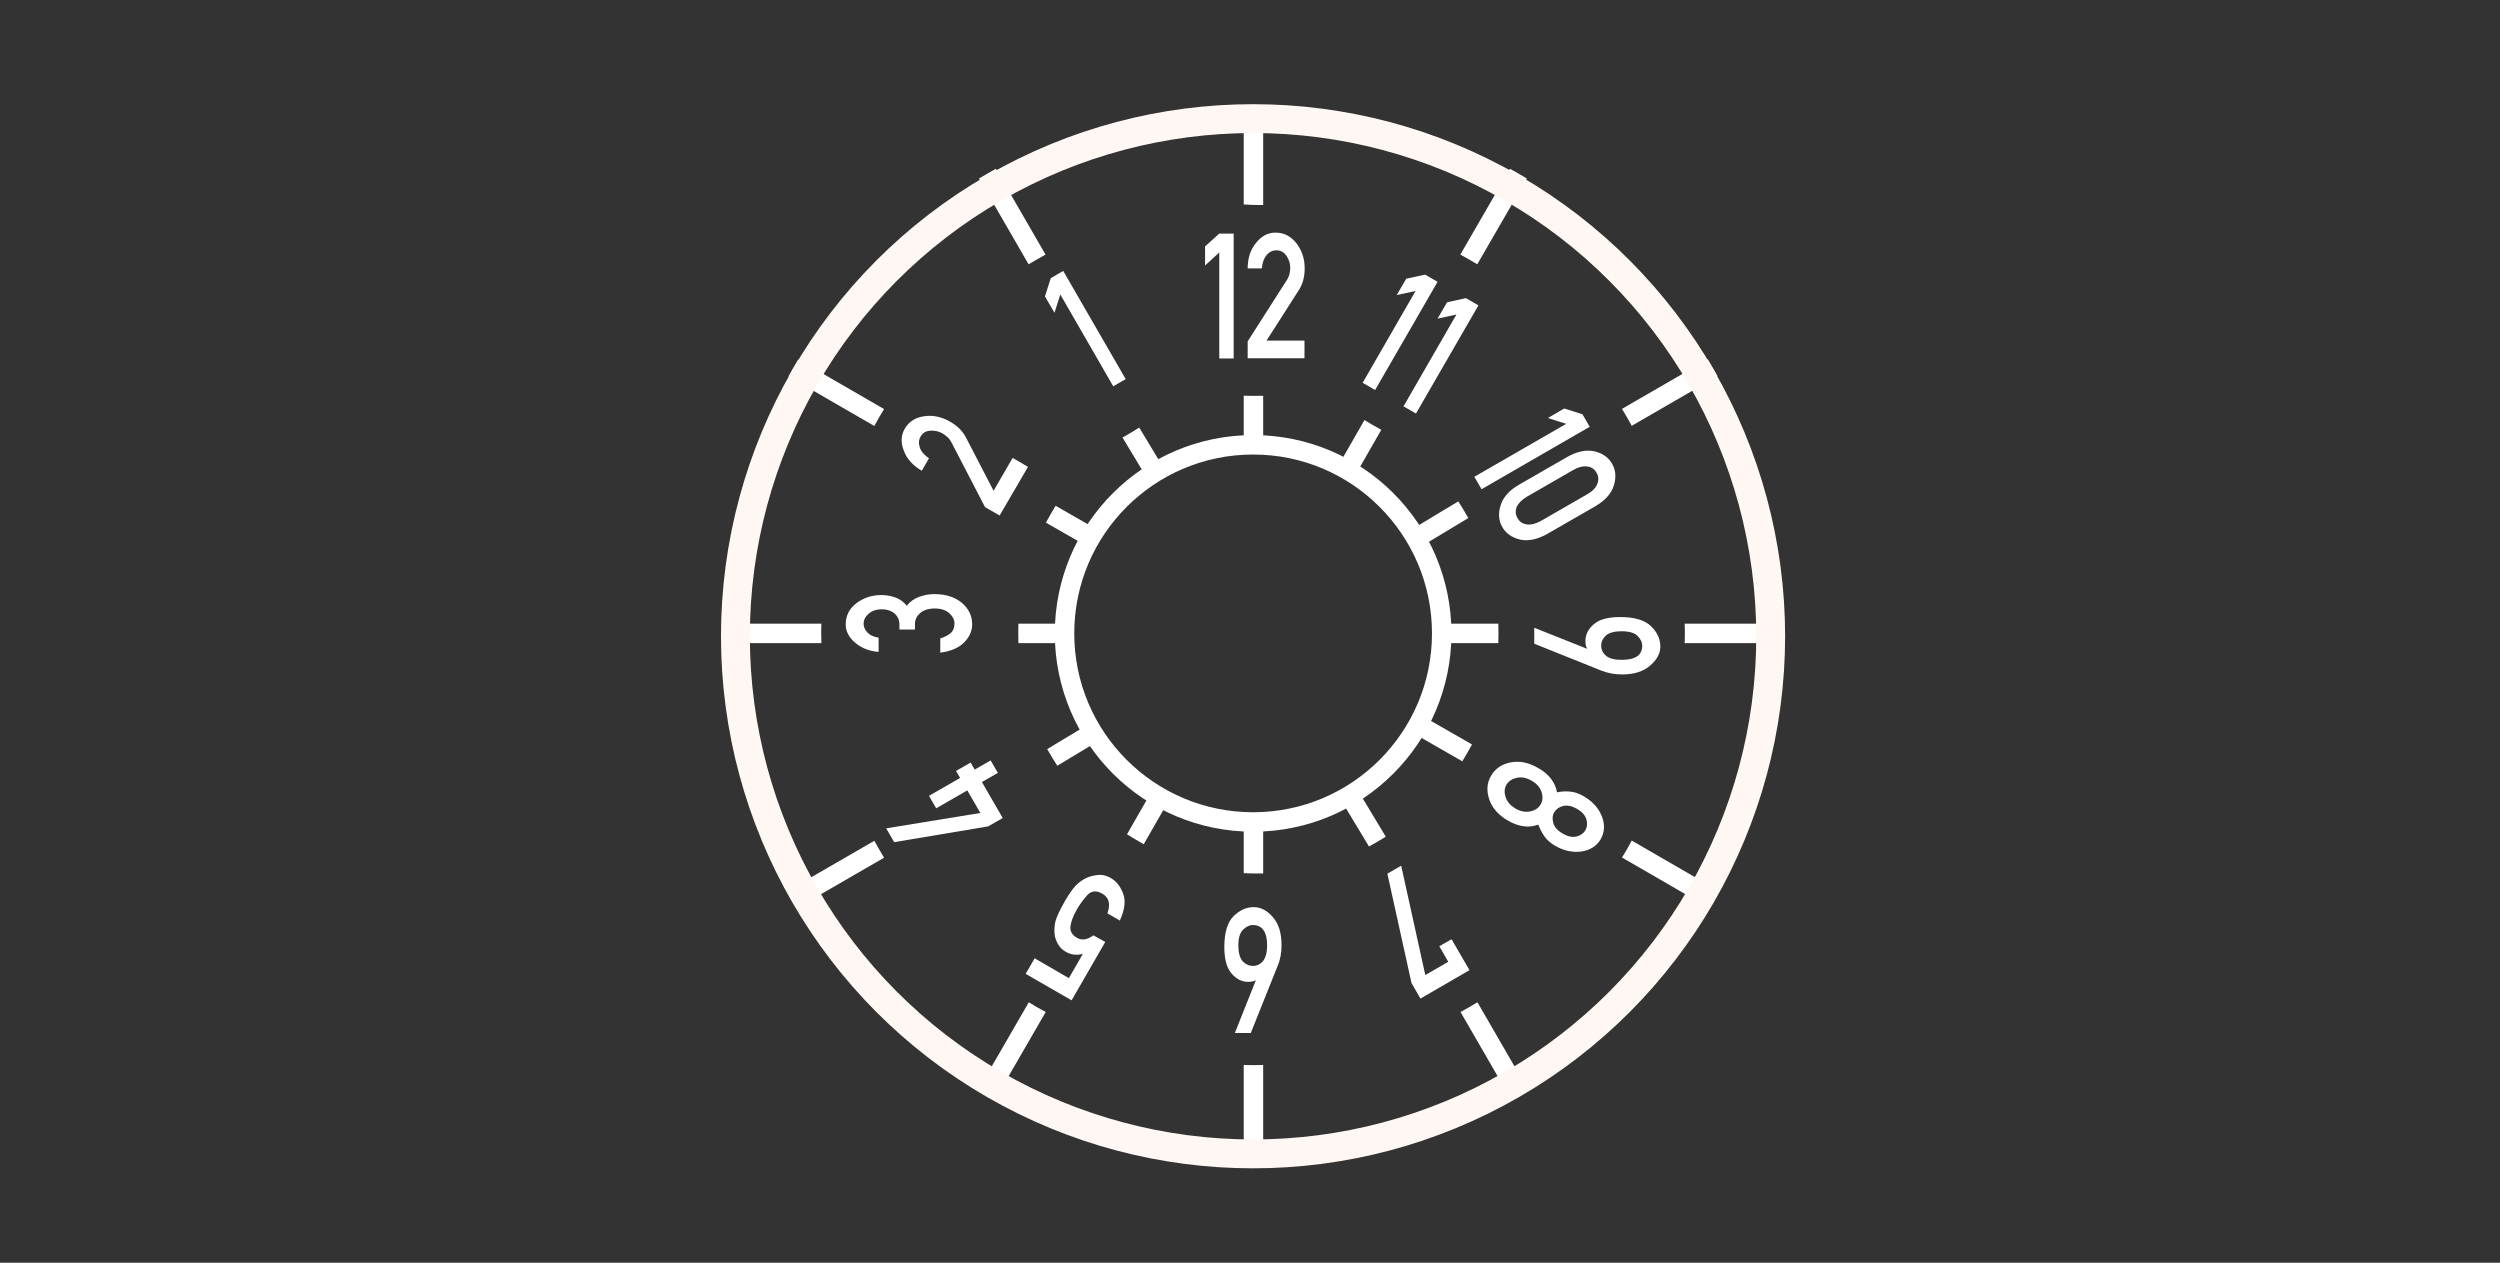 <?xml version="1.0" encoding="UTF-8" standalone="no"?>
<!-- Generator: Adobe Illustrator 27.2.0, SVG Export Plug-In . SVG Version: 6.00 Build 0)  -->

<svg
   version="1.1"
   id="Ebene_1"
   x="0px"
   y="0px"
   width="589.8px"
   height="297.9px"
   viewBox="0 0 589.8 297.9"
   style="enable-background:new 0 0 589.8 297.9;"
   xml:space="preserve"
   sodipodi:docname="hexIco14.svg"
   inkscape:version="1.2.2 (732a01da63, 2022-12-09)"
   xmlns:inkscape="http://www.inkscape.org/namespaces/inkscape"
   xmlns:sodipodi="http://sodipodi.sourceforge.net/DTD/sodipodi-0.dtd"
   xmlns="http://www.w3.org/2000/svg"
   xmlns:svg="http://www.w3.org/2000/svg"><rect x="0" y="0" width="589.8" height="297.9" fill="#333333" stroke="none"/><defs
   id="defs458" /><sodipodi:namedview
   id="namedview456"
   pagecolor="#505050"
   bordercolor="#eeeeee"
   borderopacity="1"
   inkscape:showpageshadow="0"
   inkscape:pageopacity="0"
   inkscape:pagecheckerboard="0"
   inkscape:deskcolor="#505050"
   showgrid="false"
   inkscape:zoom="2.044761"
   inkscape:cx="218.85199"
   inkscape:cy="149.16169"
   inkscape:window-width="3840"
   inkscape:window-height="2097"
   inkscape:window-x="-8"
   inkscape:window-y="-8"
   inkscape:window-maximized="1"
   inkscape:current-layer="g1067" />
<style
   type="text/css"
   id="style303">
	.st0{display:none;}
	.st1{display:inline;}
	.st2{fill:#FFFFFF;}
	.st3{display:inline;fill:#FFFFFF;}
	.st4{display:inline;fill:none;stroke:#FFFFFF;stroke-width:3;stroke-miterlimit:10;}
	.st5{display:inline;fill:none;stroke:#FFFFFF;stroke-width:5;stroke-miterlimit:10;}
	.st6{display:inline;fill:#B70004;}
	.st7{fill:#B70004;}
</style>
<g
   id="Ebene_1_00000113312554348611857130000007389059642076435377_"
   class="st0">
	<g
   id="Ebene_10_00000041985481081496435320000014679520757220235700_"
   class="st1">
		<g
   id="g311">
			<path
   class="st2"
   d="M840.8,272.5c-9.7,4.7-18.8,20.5-28,10.3c-10.5-11.7,5.1-19.8,12.2-28.1c2.4-2.8,5.7-4.9,7.6-7.9     c2.2-3.6,9.3-4.2,5.4-12c-2.8-5.7-5.5-6.6-11.1-7.5c-33.3-5.4-47.1-27.4-38.8-60.3c1.2-4.8,3.5-7.9,7.8-9.7     c28.8-11.7,54.3,3.3,58.1,34.9c0.9,7.8,4.7,10.7,11,14.1c8.3,4.6,9.8-2.9,13.8-5.7c3-2.1,5.4-4.9,7.8-7.7     c6-7.2,14.5-14.3,22.2-8.3c8.4,6.6,1.3,15.7-5,23.4c53.6,5.6,82.6,42.8,107.8,83.2c10.6,17.1,23.1,35.2,19.4,58     c-1.2,7.7,1.5,16.8-9.5,19.2c-10.4,2.3-17.1-3.8-21.2-11.9c-8.1-15.8-15.5-32-22.4-48.4c-16.2-38.3-47.2-60.5-83.8-75.8     c-9.1-3.8-18.2,0.4-25.1,8.8c-8.8,10.6-6.9,20.7-2.3,32.1c17.2,42.7,49.7,69.3,91.3,85.3c10.3,4,18.7,9.9,27.7,15.5     c7.4,4.6,16.3,10.4,12.8,19c-3.6,8.7-14.4,12.7-24.2,10.6c-12.4-2.6-25.1-4.3-36.6-10.9c-37.1-21.3-71.6-44.8-90.4-85.7     C842.3,296,841.2,285.1,840.8,272.5z"
   id="path305" />
			<path
   class="st2"
   d="M837.8,375.5c20.9-3.7,35.8,5.1,49.2,20.7c13.8,16.1,29.6,30.6,45,45.3c14.4,13.7,4.7,22.7-5.1,32.5     s-18.7,19.5-32.5,5.2c-19.4-20-38.9-40-59.3-59c-10-9.4-4.9-20.5-6.7-30.7C824.3,379.9,827.5,375.3,837.8,375.5z"
   id="path307" />
			<path
   class="st2"
   d="M858,389.5c-43.2-45-89.6-86.7-130.9-133.6c-7.4-5.8-14.1-9.1-21.7,0.8c-6.5,8.4-4.2,12.9,4,16.8     c7.7,7.1,15.7,14,23.2,21.3c43.6,42.9,87.1,86,130.6,129c0.2-6.7,3.2-11.4,9.5-13.9C872.8,399.6,863.8,395.5,858,389.5z"
   id="path309" />
		</g>
	</g>
	<g
   id="Ebene_5_00000040533039904047311830000011760025322458720186_"
   class="st1">
		<g
   id="g348">
			<path
   class="st2"
   d="M959,237.7c7.2-1.7,13.2-2.8,19.9,0.7c0-28.6,0-56.5,0-84.4c0.9,0,1.7,0,2.6,0c0,21-2.1,42.3,0.6,63     c2.3,17.9-9.7,31.8-8.9,48.6c0.1,2.1-1.6,2.9-3.6,3c-2.7,0.1-3.5-1.2-4.4-3.7c-12.5-36.3-7-73.7-6.1-110.7     C959,181.8,959,209.5,959,237.7z"
   id="path314" />
			<path
   class="st2"
   d="M907.8,224.6c7.3-2.9,13-2.8,19.4,0c0-23.8,0-47.1,0-70.5c0.9,0,1.7,0,2.6,0c0,24.5,1.4,49.2-0.9,73.5     c-0.7,7.4-8.8,14.7-7.4,24.2c0.3,2-1.3,3-3.4,3.1c-2.6,0.1-3.6-0.8-4.6-3.5c-11.4-32.1-7.9-65.2-5.8-98.2     C907.8,176.7,907.8,200.1,907.8,224.6z"
   id="path316" />
			<path
   class="st2"
   d="M751,485.8c0-23.9-0.4-47.7,0.2-71.6c0.3-10.3,11.9-17.7,8.3-29.6c-0.4-1.5,2.3-2.2,4.2-2.1     c2.1,0.1,2.8,1.2,3.5,3.2c11.1,33.1,8.5,67,5.5,101c0-21.3-0.4-42.7,0.2-64c0.2-8-1.4-10.9-10.2-10.8c-8.5,0.1-9.2,3.6-9.1,10.5     c0.3,21.5,0.1,43,0.1,64.6C752.8,486.6,751.9,486.2,751,485.8z"
   id="path318" />
			<path
   class="st2"
   d="M856.2,153.3c0,18.8,0,37.5,0,57.1c6.8-1.4,12.8-2.8,19.7,0.7c0-19.7,0-38.8,0-57.9c0.8,0,1.7,0,2.5,0     c0,19.8,1.4,39.7-0.7,59.2c-0.9,8.7-9.9,16.3-7.8,26.9c0.3,1.6-2.4,2.1-4.3,2c-2.1-0.2-2.7-1.4-3.4-3.3     C851.6,210.5,854,181.9,856.2,153.3z"
   id="path320" />
			<path
   class="st2"
   d="M802,153.3c0,14.3,0,28.6,0,43.7c6.8-1.6,12.8-2.8,19.7,0.6c0-15.2,0-29.8,0-44.3c0.8,0,1.6,0,2.5,0     c0,14.8,1.2,29.7-0.4,44.3c-1,9.5-10.9,17-8.1,28.3c0.4,1.5-2.5,2-4.4,1.9c-2.1-0.2-2.8-1.3-3.3-3.3     C801.9,201.1,795.8,177.8,802,153.3z"
   id="path322" />
			<path
   class="st2"
   d="M770,154.1c-0.2,13.8,8.9,29.5-4.5,42.7c-2.4,2.3-0.8,8.7-0.9,13.1c-0.1,2.5-0.7,4.3-3.7,4.4     c-2,0.1-4.1-0.3-4.2-2.3c-1.1-19.7-15.1-37.8-6.1-60.8c0,12,0,21.8,0,32.2c6.9-1.7,12.8-2.7,19.5,0.6     C770,173.7,770,163.9,770,154.1z"
   id="path324" />
			<path
   class="st2"
   d="M761.3,287.1c-6.8,2.8-13.5,6.2-12.7,14.7c0.6,7,5.7,12.5,13,12.6c8.1,0.2,13.5-5.5,13.6-13.3     C775.1,293.1,769,289.1,761.3,287.1z M769.6,301c-0.7,4.1-3.9,7.2-7.9,7.9c-3.3,0.6-2.2-3-2.9-5c-2-0.4-5.4,0.5-4.8-2.8     c0.8-4,3.9-7.1,7.9-7.8c3.3-0.6,2.4,2.8,2.8,4.8C766.6,298.7,770.2,297.7,769.6,301z"
   id="path326" />
			<path
   class="st2"
   d="M762.6,323.1c-8.3-0.7-13.4,5.4-14,12.9c-0.7,8.3,5.9,12,13.1,14.4c7.5-2.2,13.6-6.1,13.5-14.2     C775,328.9,769.6,323.7,762.6,323.1z M769.6,336.2c-0.7,4.1-3.9,7.2-7.9,7.9c-3.3,0.6-2.2-3-2.9-5c-2-0.4-5.4,0.5-4.8-2.8     c0.8-4,3.9-7.1,7.9-7.8c3.3-0.6,2.4,2.8,2.8,4.8C766.6,334,770.2,333,769.6,336.2z"
   id="path328" />
			<path
   class="st2"
   d="M812.9,287.8c-7.2,0.4-12.5,5.7-12.8,12.8c-0.5,8.2,5.4,13.4,13.1,13.8c8.1,0.4,12-5.9,14.2-13.4     C824.9,293.8,821.2,287.4,812.9,287.8z M821.1,301c-0.7,4.1-3.9,7.2-7.9,7.9c-3.3,0.6-2.2-3-2.9-5c-2-0.4-5.4,0.5-4.8-2.8     c0.8-4,3.9-7.1,7.9-7.8c3.3-0.6,2.4,2.8,2.8,4.8C818.1,298.7,821.7,297.7,821.1,301z"
   id="path330" />
			<path
   class="st2"
   d="M813.4,323.1c-7.5-0.3-12.5,5.4-13.4,12.2c-1.1,8.4,5.3,13.4,12.5,14.3c8.4,1.1,11.9-5.9,14.7-12.5     C825.5,329.2,821.4,323.4,813.4,323.1z M821.1,336.2c-0.7,4.1-3.9,7.2-7.9,7.9c-3.3,0.6-2.2-3-2.9-5c-2-0.4-5.4,0.5-4.8-2.8     c0.8-4,3.9-7.1,7.9-7.8c3.3-0.6,2.4,2.8,2.8,4.8C818.1,334,821.7,333,821.1,336.2z"
   id="path332" />
			<path
   class="st2"
   d="M865.6,287.1c-7.9,1.9-13.7,6-14,13.9c-0.3,7.5,5.4,12.5,12.2,13.4c8.4,1.1,13.4-5.3,14.3-12.5     C879.2,293.5,872.3,290,865.6,287.1z M872.7,301c-0.7,4.1-3.9,7.2-7.9,7.9c-3.3,0.6-2.2-3-2.9-5c-2-0.4-5.4,0.5-4.8-2.8     c0.8-4,3.9-7.1,7.9-7.8c3.3-0.6,2.4,2.8,2.8,4.8C869.6,298.7,873.2,297.7,872.7,301z"
   id="path334" />
			<path
   class="st2"
   d="M915.9,287.1c-7.9,1.9-13.7,6-14,13.9c-0.3,7.5,5.4,12.5,12.2,13.4c8.4,1.1,13.4-5.3,14.3-12.5     C929.6,293.5,922.6,290,915.9,287.1z M923,301c-0.7,4.1-3.9,7.2-7.9,7.9c-3.3,0.6-2.2-3-2.9-5c-2-0.4-5.4,0.5-4.8-2.8     c0.8-4,3.9-7.1,7.9-7.8c3.3-0.6,2.4,2.8,2.8,4.8C920,298.7,923.6,297.7,923,301z"
   id="path336" />
			<path
   class="st2"
   d="M864.4,323c-7.2,0.6-12.5,5.7-12.8,12.8c-0.4,8.2,5.4,13.4,13.1,13.8c8.1,0.4,12-5.9,14.6-14.9     C875.3,330.2,873.2,322.3,864.4,323z M872.7,336.2c-0.7,4.1-3.9,7.2-7.9,7.9c-3.3,0.6-2.2-3-2.9-5c-2-0.4-5.4,0.5-4.8-2.8     c0.8-4,3.9-7.1,7.9-7.8c3.3-0.6,2.4,2.8,2.8,4.8C869.6,334,873.2,333,872.7,336.2z"
   id="path338" />
			<path
   class="st2"
   d="M989.9,350.5c-1-21.2-0.3-42.5-0.4-63.7c0-2.4,1.5-5.9-2-7c-12.5-3.7-25.4-4.9-37.7-0.1     c-7.7,3-1.9,11-3.5,16.5c-0.9,3,1.6,8-4.6,7.5c-5.1-0.4-3.1-4.5-3.5-7.2c-0.9-5.5,2.9-14-2.1-16.2c-11.9-5-25.2-5.5-37.5-0.7     c-7.7,3-2.2,10.9-3.8,16.3c-0.9,3,1.9,8.1-4.4,7.7c-6-0.4-3.2-5.3-3.8-8.3c-1-5.1,2.8-13.1-1.9-15c-12-4.9-25.2-5.4-37.5-0.7     c-8.6,3.3-2.3,11.6-4,17.4c-0.8,2.7,1,6.7-4.2,6.7c-5.1,0-3.7-3.9-4-6.8c-0.7-5.7,2.8-14.4-1.7-16.4c-11.8-5.4-25-5.3-37.5-1     c-8.5,2.9-2.5,10.7-4.2,15.9c-0.9,2.9,2.1,8-3.9,8.2c-6.3,0.3-4-4.8-4.2-7.8c-1.1-17.9-1.5-18.5-20.1-19.1     c-5.1-0.1-10.2,0.8-15.3,1.3c-6.3,0.6-8.5,3.7-8.3,10.4c0.6,18.1,1.5,36.3-0.2,54.2c-1.3,13.8,5.1,16.9,16.1,18     c8.8,0.9,18.2,0.5,25.3-3.5c6-3.3,1.3-12.3,2.3-18.7c0.5-3.2-1.4-8,4.7-7.4c5,0.5,3.2,4.6,3.4,7.3c0.5,6.2,0.4,18,0.8,18     c18.8,0.4,10.6,10.6,7.5,19.2c-0.7,2-0.1,4.5-0.1,6.7c0,19.4,0,38.9,0,58.3c0,15.3,0,30.6,0,45.9c2.7-34.3,2.8-68.6,2.6-102.8     c0-6.4,0.7-9.7,8.6-9.6c7.8,0.1,10.9,1.3,10.8,10.2c-0.6,34.2-0.2,68.4-0.2,102.7c2.7-37.8,5.1-75.8,1.4-113.2     c-1.3-12.8-2.7-15.6,9.8-16c3.6-0.1,2.2-4.3,2.3-6.7c0.2-4.1-0.2-8.1,0.1-12.2c0.2-3.1-2-8,4.3-7.8c5.1,0.2,3.4,4.2,3.7,7     c0.2,1.8,0.2,3.6,0,5.4c-0.8,9.4-0.8,17.8,12.8,15.7c0.8-0.1,9.8,1.9,5,6.1c-11.4,10.1-6.4,22.7-6.6,34.1     c-0.7,29.1-0.2,58.2-0.2,87.3c2.7-32.4,2.7-64.9,2.7-97.3c0-6.4-2.3-12.9,9.3-13c11.3,0,9.7,5.9,9.7,12.7     c-0.1,32.4,0,64.9,0,97.3c0.9-0.1,1.8-0.2,2.7-0.3c0-33.4,0-66.7,0-100.1c0-7.1,1.4-14.3-6-19.4c-4.9-3.4-0.2-8.3,1.9-7.9     c15.3,2.8,11.5-7.9,12.4-15.9c0.5-4-4-11.9,4.2-11.4c7.1,0.4,2.6,7.9,3.7,12.1c1.2,4.6-2,13.3,1.8,13.4c19.5,0.6,13.3,9.1,9.8,21     c-3.3,11.3-0.7,24.2-0.7,36.4c0,24.1,0,48.1,0,72.2c0.9,0,1.8,0,2.7,0c0-4.4,0-8.8,0-13.2c0-29.4,0.3-58.7-0.2-88.1     c-0.1-8,3.5-8.4,9.7-8.4s9.9,0.3,9.7,8.4c-0.5,27.1-0.2,54.2-0.2,81.3c0,6.6,0,13.1,0,19.7c2.7-36.2,2.6-72.3,2.8-108.4     c0-4.8-2.7-7.1-5.3-10.2c-4.5-5.5-4.1-6.8,3.6-7.9c8.1-1.2,11.1-5.1,9.8-13.1c-0.5-3.1-0.1-6.3-0.1-9.5c0-3.1-0.5-6.6,4.5-6.3     c4,0.3,3.5,3.3,3.6,5.9c0.1,5,0,9.9,0,14.9c0,3.2-0.5,6,4.5,6.4c13.9,1,15.8,6.5,5.4,16.1c-1.1,1-1.7,3.1-1.7,4.8     c-0.1,36-0.1,71.9-0.1,110.6c3.8-7,2.6-11.6,2.6-16c0.1-28,0.3-56-0.1-84c-0.1-7.2,1.2-10.3,9.4-10.2c7.4,0.2,10.2,1.6,9.9,9.6     c-0.6,19.4-0.2,38.8-0.2,58.3c0,13,0,26,0,39c2.7-35.2,2.6-70.4,2.8-105.5c0-4-1.5-6.7-4.1-9.4c-8.4-8.5-4.6-11.1,5.5-12.1     C984.3,359,990.3,359.2,989.9,350.5z M778.1,318.8c0,3.6,0,7.2,0,10.8c0,25.6,0,25.4-25.7,23.2c-5.2-0.4-7-1.8-6.9-7     c0.2-18,0.2-36,0-54.1c-0.1-5.2,1.7-6.6,6.9-7c25.8-2.1,25.7-2.3,25.7,23.2C778.1,311.6,778.1,315.2,778.1,318.8z M787.3,322     c-1.7-0.4-4.4-2.4-3.5-4.9c0.6-1.8,2.7-3,4.1-4.5c1.5,1.5,3.8,2.5,3.6,6.1C790.4,319.6,788.6,322.2,787.3,322z M829.6,319.7     c0,3.2,0,6.3,0,9.5c0,25.5,0,25.2-25.3,23.7c-6.2-0.4-7.4-2.4-7.4-8c0.3-17.6,0.3-35.1,0-52.7c-0.1-6.2,2.2-7.2,7.8-7.5     c24.9-1.2,24.8-1.4,24.8,22.8C829.6,311.5,829.6,315.6,829.6,319.7z M842.9,317.9c-0.6,1.7-3.1,4.2-4.1,3.9     c-1.8-0.4-4.2-2.4-3.4-5c0.6-1.8,2.4-3.1,3.8-4.7C841.1,314.2,843.8,315.5,842.9,317.9z M881.1,319.3c0,5,0,9.9,0,14.9     c0,18.5,0,17.7-18.2,18.8c-11.7,0.7-15.7-2.3-14.7-14.5c1.2-14.8,0.6-29.7,0.2-44.6c-0.2-6.8,1.6-9.1,8.9-9.2     c23.8-0.3,23.8-0.7,23.8,22.5C881.1,311.2,881.1,315.3,881.1,319.3z M896.9,319.7c-2.1,0.9-4.3,2.8-6.2,2.5     c-1.5-0.3-3.7-3.1-3.7-4.8c0-1.7,2.1-4.5,3.7-4.8c1.9-0.3,4.1,1.6,6.2,2.5C896.9,316.6,896.9,318.2,896.9,319.7z M932.7,345.5     c0.1,4.9-1,6.8-6.6,7.3c-26.1,2.4-26,2.6-26-23c0-4.1,0-8.1,0-12.2c0-3.2,0-6.3,0-9.5c0-25.5,0-25.3,25.4-23.5     c4.9,0.4,7.3,1.1,7.2,6.7C932.5,309.5,932.5,327.5,932.7,345.5z M942.1,322.5c-1.3-1.7-3.6-3.4-3.6-5.1s2.2-3.5,3.7-5.7     c1.5,2.2,3.7,4,3.6,5.7C945.8,319.1,943.5,320.8,942.1,322.5z M984.2,320.1c0,3.2,0,6.3,0,9.5c0,25.6,0,25.4-25.7,23.3     c-5.2-0.4-7-1.7-6.9-7c0.3-18,0.2-36,0-54.1c-0.1-5.2,1.6-6.6,6.8-7.1c25.8-2.2,25.8-2.4,25.8,23.2     C984.2,312,984.2,316,984.2,320.1z"
   id="path340" />
			<path
   class="st2"
   d="M917.1,323.1c-8.3-0.7-13.4,5.4-14,12.9c-0.7,8.3,5.9,12,13.1,14.4c7.5-2.2,13.6-6.1,13.5-14.2     C929.6,328.9,924.1,323.7,917.1,323.1z M924.2,336.2c-0.7,4.1-3.9,7.2-7.9,7.9c-3.3,0.6-2.2-3-2.9-5c-2-0.4-5.4,0.5-4.8-2.8     c0.8-4,3.9-7.1,7.9-7.8c3.3-0.6,2.4,2.8,2.8,4.8C921.1,334,924.7,333,924.2,336.2z"
   id="path342" />
			<path
   class="st2"
   d="M968.9,287.2c-8.1,1.6-13.8,5.9-14.3,13.7c-0.5,7.6,5.3,12.5,12,13.5c8.3,1.3,13.4-5.1,14.5-12.3     C982.5,293.6,975.3,290.3,968.9,287.2z M975.7,301c-0.7,4.1-3.9,7.2-7.9,7.9c-3.3,0.6-2.2-3-2.9-5c-2-0.4-5.4,0.5-4.8-2.8     c0.8-4,3.9-7.1,7.9-7.8c3.3-0.6,2.4,2.8,2.8,4.8C972.7,298.7,976.3,297.7,975.7,301z"
   id="path344" />
			<path
   class="st2"
   d="M967.5,323.1c-7.2,0.4-12.5,5.7-12.8,12.8c-0.5,8.2,5.4,13.4,13.1,13.8c8.1,0.4,12-5.9,14.2-13.4     C979.5,329,975.8,322.7,967.5,323.1z M975.7,336.2c-0.7,4.1-3.9,7.2-7.9,7.9c-3.3,0.6-2.2-3-2.9-5c-2-0.4-5.4,0.5-4.8-2.8     c0.8-4,3.9-7.1,7.9-7.8c3.3-0.6,2.4,2.8,2.8,4.8C972.7,334,976.3,333,975.7,336.2z"
   id="path346" />
		</g>
	</g>
	<g
   id="Ebene_2_00000170245650194203953550000010508012096929255328_"
   class="st1">
		<path
   class="st2"
   d="M977,351.5c-0.8-0.1-1.6-0.7-5.5-2.6c8.7,0,14.4,0,20,0c11.7,0.1,17.1-5.8,17-17.4c-0.1-48.3,0-96.7-0.1-145    c0-10.8-5.7-16.5-16.4-16.5c-84.9-0.1-169.9-0.1-254.8,0c-10.2,0-16.1,5.3-16.1,15.5c-0.2,49.2-0.1,98.5,0,147.7    c0,10.3,5.7,15.5,15.9,15.7c4,0.1,8,0,12,0c0.1,0.7,0.3,1.4,0.4,2.2c-1.7,0.2-3.4,0.5-5.2,0.5C723.9,352.1,721,355,721,375    c0,25.8,0,51.5,0,77.3c0,13.1,5.5,18.6,18.4,18.6c83.6,0,167.2,0,250.8,0c12.9,0,18.2-5.5,18.3-18.8c0.1-22.1,0-44.3,0-66.4    C1008.5,353.5,1008.5,353.5,977,351.5z M797,227.3c-0.5-3.5-0.5-7.3,0-10.8c1.1-7.6-2.5-9.1-9.3-8.7c-8,0.5-16.1,0.1-24.3-2.6    c8.9,0,17.8,0.1,26.7,0c2.9,0,6.8,1.1,6.6-4.1c-0.1-5.1-4.1-3.8-6.9-3.9c-8.9-0.1-17.9-0.1-26.8-2.8c6,0,12.1,0.6,18-0.2    c6-0.8,15,4.9,16.7-6.8c0.1-0.4,1.5-1,2.3-1c18.5-0.1,40.7-6.5,54.7,1.5c18.2,10.4,34.5,2.8,51.2,6.2c4,0.8,10,2.7,10.7-5.8    c0.3-3.5,5.4-2,8.3-2c14.5-0.1,28.9-0.2,43.4,0c4.2,0.1,8.8-2.1,11,5.8c1.7,5.8,11.5,0.1,17.1,3.5c-0.6,0.4-0.9,0.7-1.3,0.9    c-5.1,3.1-15.7-3.9-15.7,4.2c-0.1,9.7,11.4,0.6,15.9,6.2c-2.5,2.6-6.4,0.4-9.8,1c-2.8,0.5-6.7-1.2-6.9,3.9    c-0.2,5.2,3.6,4.1,6.5,4.2c3.6,0.1,7.1,0,13.6,0c-8,4.7-15.2,0.4-20.9,5.1c5.7,5.9,12.8,0.7,18.2,4.2c-2.4,2.9-5.6,1-8.3,1.5    c-3.9,0.7-9.6-2.2-9.3,5.8c0.3,8.1,6.2,4.3,9.9,5c2.5,0.5,5.2,0.4,8,1.3c-7.9,1.7-15.4,1.1-21.6,9.2c-5.6,7.2-7.1,11.6,0.4,16.6    c2.2,1.4,3.3,2.5,3.3,4.8c0,14-0.1,28,0.1,42c0.1,5.9-4,4.9-7.5,4.9c-15.8,0-31.6-0.2-47.4,0.1c-5.9,0.1-7.8-1.8-7.6-7.7    c0.4-11.8,0.6-23.6,0-35.3c-0.4-7.4,2.4-9.4,9.2-8.8c5.4,0.5,10.8,0.1,16.3,0.1c6,0,4.6-4.5,4.4-7.7c-0.2-3.1,2.3-8.1-3.7-8.3    c-25.5-1.2-49.8-13.2-76-8.4c-8.5,1.5-20,16.4-14.6,21.1c16.2,14.5,3.4,32.3,7.5,47.9c1.3,4.9-1,7.2-6.6,7.1    c-16.3-0.3-32.5-0.1-48.8-0.1c-3.8,0-7.1,0.1-7-5.4c0.1-6.4-1-12.8-0.9-19.2c0.2-8.5-1.8-18.9,2.4-24.8c4.1-5.8,15.1-1.8,23.1-2    c6.8-0.2,5.1-4.7,5.3-8.5c0.2-4.1,0.8-8.3-5.7-8c-6.8,0.3-17.2,2.8-19.7-0.5c-11-14.3-26.3-3.5-41.7-10.3    c11.3,0,19.3-0.7,27.2,0.2C795.6,238.8,798.1,235.4,797,227.3z M913.8,274.3c-4.9,1.8-8,1.9-10.5-2.9    C906.3,272.2,909.3,273.1,913.8,274.3z M899.2,302c-7.7,2.3-3.2-5.7-4.8-9c1.4-3.2-2.8-9,4.5-9c0.8,0,3.6,0.1,1.9,1.8    C895.4,291.2,902.2,301.1,899.2,302z M790.1,274.3c0.3-3.8-5-6.5-0.1-12.4C792.3,266.8,791.5,270.5,790.1,274.3z M779.5,302.1    c-6.3,2.7-3.2-4.9-4.5-8.2c1.8-3.2-3.5-9.8,4.8-9.9c1.1,0,3.1,0.6,1.6,2C776,291.2,783.6,300.3,779.5,302.1z M753.1,183.5    c1.5,0.2,2.7,1.5,1.8,2.1c-4.7,3.2-3.1,6.1,0.6,11.8c0.1,0.4-2.2-0.4-3.6-0.4c-5.2,0.1-3.6-3.9-3.8-6.6    C748,186.9,747.3,182.9,753.1,183.5z M740.7,183.6c1.6-0.7,3.8-0.2,4.4,1.8c2.1,6.5-5.6,6.4-7.3,10.5    C738.5,191.7,734.2,186.3,740.7,183.6z M737.3,200.5c4.9,1.4,6,4.1,4.9,7.7c0.1,0,0.1,0.1,0.2,0.1l0,0c0.1,0.1,0.1,0.1,0.2,0.2    c3.7-1.1,2-5.9,5.3-8.6c-0.6,4.9,3.2,9.2-2.1,12.2c-0.3,0.2-2.1-2.2-3.2-3.6c-0.2,0-0.3,0.1-0.5,0.2c0.1-0.2,0.1-0.3,0.1-0.5    c-2.5-2-1.3,8.2-4.7,1.7C736.2,207.5,737.3,203.9,737.3,200.5z M738.2,233.8c2.1,3.8,0.9,8.8,5.3,11.4c-1.3,0.1-2.9,0.9-3.8,0.3    C734.4,242.5,739,237.8,738.2,233.8z M739.4,329.8c-3.5,0-10.5,3.5-10-4.5c0.4-6.2,6.4-3.3,9.8-3.3c24.2,0,48.6,2.4,72.5,1.5    c26.5-1,53-2,79.4-1.3c33,0.9,66-2,99-0.2c3.6,0.2,10.5-3.5,9.9,4.5c-0.5,6.2-6.5,3.3-9.8,3.3c-42,0.2-84,0.2-126.1,0.2    C822.6,329.9,781,330,739.4,329.8z M863.8,350.8c0.1-0.5,0.1-0.9,0.2-1.4c32.2,0,64.5,0,96.7,0c0,0.5,0,0.9,0,1.4    C928.4,350.8,896.1,350.8,863.8,350.8z M940.4,367.8c-0.1,3.2-2.6,2.7-4.7,2.7c-2.1,0-3.3-1.2-2.9-3.2c0.4-2,2.2-2.2,5.4-2    C938.6,365.4,940.5,365.5,940.4,367.8z M929.6,367.9c-0.2,2.3-1.9,2.5-3.6,2.6c-2.4,0.1-4.5-0.5-4-3.4c0.4-1.9,2.4-2.1,4.2-1.9    C927.9,365.4,929.6,365.7,929.6,367.9z M897.5,376.8c0.7-6.5,6.5-3.1,9.8-3.3c3.2-0.2,9.4-2.8,8.7,4.4c-0.7,6.9-6.9,1.2-9.1,3.9    C903,380.4,896.8,384.1,897.5,376.8z M905.4,388.9c-0.1,2.8-1.9,3.5-4.3,3.4c-2.7-0.1-3.7-1.5-3.7-4c-0.1-3.6,2.1-4.2,5-4    C905.4,384.5,905.3,386.7,905.4,388.9z M895.6,369c7.6-6,14-3.7,20.3-1.3C909.9,371.5,903.8,371,895.6,369z M913.2,384.3    c3.1,0.2,3,2.4,3,4.3c-0.1,3.1-1.9,3.8-4.3,3.7c-2.7-0.1-3.7-1.5-3.7-4C908.1,384.6,910.2,384,913.2,384.3z M890.5,373.3    c3.6-0.1,4.2,2.1,4,5c-0.2,3-2.4,3.1-4.6,3c-2.8-0.1-3.5-1.9-3.4-4.3C886.6,374.4,888,373.4,890.5,373.3z M886.8,367.2    c0.4-1.9,2.4-2.1,4.2-1.9c1.8,0.1,3.4,0.5,3.4,2.7c-0.2,2.3-1.9,2.5-3.6,2.6C888.4,370.6,886.2,370.1,886.8,367.2z M890.5,392.3    c-3.6,0.1-4.2-2.1-4-5c0.2-3,2.4-3.1,4.6-3c2.8,0.1,3.6,1.8,3.4,4.3C894.5,391.3,893.1,392.2,890.5,392.3z M891.8,400    c-0.2,3-2.4,3.1-4.6,3c-2.8-0.1-3.5-1.9-3.4-4.3c0.1-2.7,1.5-3.7,4-3.7C891.4,395,892,397.1,891.8,400z M879.3,392.3    c-2.7-0.1-3.7-1.5-3.7-4c-0.1-3.6,2.1-4.2,5-4c3,0.2,3.1,2.4,3,4.6C883.6,391.7,881.8,392.3,879.3,392.3z M881,398.8    c0.2,3.5-1.6,4.5-4.7,4.3c-2.9-0.2-3.4-1.9-3.4-4.3c0.1-2.7,1.5-3.8,4-3.7C879.5,395,880.8,396.1,881,398.8z M880.6,381.4    c-2.9,0.2-5.1-0.3-5-4c0-2.6,1-4,3.7-4c2.5-0.1,4.2,0.5,4.3,3.4C883.7,378.9,883.7,381.1,880.6,381.4z M879.8,365.2    c1.7,0,3.5,0.3,3.7,2.5c0.2,2.4-1.6,2.6-4.2,3c-0.8-0.4-3-1-3.3-2C875.2,365.9,877.4,365.2,879.8,365.2z M786,377.7    c0,2.7-1.5,3.7-4,3.7c-3.6,0.1-4.2-2.1-3.9-5c0.2-3.1,2.4-3,4.6-3C785.6,373.5,786.2,375.3,786,377.7z M786,389    c-0.3,4.1-3.4,3.1-5.8,3.3c-2.9,0.1-5.1-0.5-5-4.2c0.1-4.9,3.7-3.7,6.5-3.9C785.2,384,786.2,385.9,786,389z M782,365.2    c1.7,0,3.4,0.2,3.9,2.6c0,2-1.4,2.9-3.2,2.7c-1.5-0.2-4-0.7-4.3-1.7C777.5,366.1,779.6,365.2,782,365.2z M763.5,350.8    c0-0.5,0-0.9,0-1.4c27.7,0,55.4,0,83.1,0c0,0.5,0,0.9,0,1.4C818.9,350.8,791.2,350.8,763.5,350.8z M769.8,373.3    c2.6,0,5.3-0.2,5.4,3.7c0.2,3.5-1.6,4.5-4.7,4.4c-3-0.1-6.3,0.5-6.1-4.4C764.6,373.2,767.1,373.3,769.8,373.3z M764.5,368.7    c0.4-3.8,2.8-3.4,4.8-3.5c2,0,4.8-0.7,5.5,1.9c0.8,2.9-1.6,3.4-3.9,3.4C768.5,370.6,765.9,371,764.5,368.7z M854,376.4    c0.2-3.1,2.4-3.1,4.6-3c2.8,0.1,3.6,1.8,3.3,3.8c0,3.3-1.5,4.2-4,4.2C854.3,381.5,853.8,379.3,854,376.4z M854.4,366.8    c0.7-1.1,2.9-1.3,4.5-1.5c2.1-0.2,3,1.1,3,3.1c-1.1,2.7-3.4,2.2-5.4,2C854.4,370.2,853.4,368.3,854.4,366.8z M840.9,336.7    c9.9-7,18.3-2.5,26.2-2.1C859.3,339,851.4,338.4,840.9,336.7z M846.8,373.3c2.5-0.1,4.2,0.5,4.3,3.4c0,2.2,0,4.4-3,4.6    c-2.9,0.2-5.1-0.3-5-4C843.1,374.8,844.1,373.4,846.8,373.3z M843.4,367.2c0.4-1.9,2.4-2,4.2-1.9s3.3,0.6,3.5,2.3    c-0.3,2.8-2,3-3.7,3.1C845,370.6,842.8,370.1,843.4,367.2z M816.3,336c7.8-4.2,15.8-3.9,26.2-1.7    C832.5,340.7,824.2,336.8,816.3,336z M836.9,373.4c2.8,0.1,3.6,1.8,3.3,3.8c0,3.3-1.5,4.2-4,4.2c-3.6,0.1-4.2-2.1-3.9-5    C832.5,373.3,834.7,373.3,836.9,373.4z M836.3,365.2c1.7,0,3.4,0.2,3.9,2.6c0,2-1.4,2.9-3.2,2.7c-1.5-0.2-4-0.7-4.3-1.7    C831.8,366.1,833.8,365.2,836.3,365.2z M826.1,373.4c2.8,0.1,3.6,1.8,3.3,3.8c0,3.3-1.5,4.2-4,4.2c-3.6,0.1-4.2-2.1-3.9-5    C821.7,373.3,823.9,373.3,826.1,373.4z M825.4,365.2c1.7,0,3.4,0.2,3.9,2.6c0,2-1.4,2.9-3.2,2.7c-1.5-0.2-4-0.7-4.3-1.7    C820.9,366.1,823,365.2,825.4,365.2z M815.2,373.4c2.8,0.1,3.6,1.8,3.3,3.8c0,3.3-1.5,4.2-4,4.2c-3.6,0.1-4.2-2.1-3.9-5    C810.8,373.3,813,373.3,815.2,373.4z M814.9,365.1c0.7,0.4,3,0.8,3.3,1.9c0.8,2.7-1.2,3.6-3.7,3.6c-1.7,0-3.5-0.2-3.8-2.4    C810.5,365.9,812.1,365.4,814.9,365.1z M802.7,373.4c2.9-0.2,5.1,0.3,5,4c0,2.5-1,4.1-3.7,4c-2.5,0.2-4.3-0.5-4.3-3.3    C799.7,375.8,799.7,373.6,802.7,373.4z M800.1,367.1c0.3-0.9,2.7-1.6,4.2-1.8c1.7-0.2,3.4,0.5,3.3,2.5c-0.4,2.4-2,2.6-3.8,2.7    C801.4,370.6,799.3,369.9,800.1,367.1z M792.5,373.4c3-0.1,4.2,1,4.4,3.7c0.2,3.5-1.6,4.5-4.7,4.3c-2.9-0.2-3.4-1.9-3.4-4.3    C788.9,374.4,790.3,373.2,792.5,373.4z M789.1,367.2c0.4-1.9,2.4-2,4.2-1.9s3.3,0.6,3.5,2.3c-0.3,2.8-2,3-3.7,3.1    C790.7,370.6,788.6,370.1,789.1,367.2z M789.2,395.1c2.9-0.2,5.1,0.3,5,4c0,2.5-1,4.1-3.7,4c-2.5,0.2-4.3-0.5-4.3-3.3    C786.1,397.5,786.1,395.3,789.2,395.1z M793.8,392.2c-2.9,0.2-5.1-0.3-5-4c0-2.6,1-4,3.7-4c2.5-0.1,4.2,0.5,4.3,3.4    C796.9,389.8,796.9,392,793.8,392.2z M794.3,409.3c0.2-2.9,1.9-3.4,4.3-3.4c2.7,0.1,3.8,1.5,3.7,4c0.1,2.6-1,3.9-3.7,4    C795.1,414.2,794.1,412.4,794.3,409.3z M801.7,403.1c-2.2,0.1-4.4,0-4.6-3c-0.2-2.9,0.3-5.1,4-5c2.5,0,4.1,1,4,3.7    C805.2,401.2,804.5,403,801.7,403.1z M803.7,392.3c-2.6,0-4-1-4-3.7c-0.1-2.5,0.5-4.2,3.4-4.3c2.2,0,4.4,0,4.6,3    C807.9,390.2,807.3,392.4,803.7,392.3z M805.2,409.3c0.1-2.8,1.8-3.6,4.3-3.4c2.7,0,3.7,1.4,3.7,4c0.1,3.6-2.1,4.2-5,4    C805.1,413.7,805.1,411.5,805.2,409.3z M811.5,403.1c-2.7-0.1-3.7-1.5-3.7-4c-0.1-3.6,2.1-4.2,5-4c3,0.2,3.1,2.4,3,4.6    C815.8,402.6,814,403.2,811.5,403.1z M814.2,392.3c-2.7-0.1-3.7-1.5-3.7-4c-0.1-3.6,2.1-4.2,5-4c3,0.2,3.1,2.4,3,4.6    C818.5,391.7,816.7,392.3,814.2,392.3z M819.3,405.9c2.2,0,4.4,0,4.6,3c0.2,2.9-0.3,5.1-4,5c-2.6,0-4-1-4-3.7    C815.9,407.8,816.5,406,819.3,405.9z M822.7,403.1c-3.6,0.1-4.2-2.1-3.9-5c0.2-3.1,2.4-3.1,4.6-3c2.8,0.1,3.6,1.8,3.3,3.8    C826.7,402.2,825.2,403.1,822.7,403.1z M825.4,392.3c-3.6,0.1-4.2-2.1-3.9-5c0.2-3.1,2.4-3.1,4.6-3c2.8,0.1,3.6,1.8,3.3,3.8    C829.5,391.3,827.9,392.2,825.4,392.3z M830.8,405.9c3.6-0.1,4.2,2.1,4,5c-0.2,3-2.4,3.1-4.6,3c-2.8-0.1-3.5-1.9-3.4-4.3    C826.9,406.9,828.3,405.9,830.8,405.9z M833.5,403.1c-3.6,0.1-4.2-2.1-3.9-5c0.2-3.1,2.4-3.1,4.6-3c2.8,0.1,3.6,1.8,3.3,3.8    C837.6,402.2,836.1,403.1,833.5,403.1z M835.9,392.3c-2.7-0.1-3.7-1.5-3.7-4c-0.1-3.6,2.1-4.2,5-4c3,0.2,3.1,2.4,3,4.6    C840.2,391.7,838.4,392.3,835.9,392.3z M842.7,406c3.1,0.2,3.1,2.4,3,4.6c-0.1,2.8-1.8,3.6-3.8,3.3c-3.3,0-4.2-1.5-4.2-4    C837.6,406.3,839.8,405.7,842.7,406z M844.4,403.1c-3.6,0.1-4.2-2.1-4-5c0.2-3,2.4-3.1,4.6-3c2.8,0.1,3.6,1.8,3.4,4.3    C848.4,402.1,847,403.1,844.4,403.1z M847.4,392.3c-3.5,0.2-4.5-1.6-4.3-4.7c0.2-2.9,1.9-3.4,4.3-3.4c2.7,0.1,3.8,1.5,3.7,4    C851.2,390.8,850.1,392.1,847.4,392.3z M848.6,409.3c0.1-2.8,1.8-3.6,4.3-3.4c2.7,0,3.7,1.4,3.7,4c0.1,3.6-2.1,4.2-5,4    C848.5,413.7,848.5,411.5,848.6,409.3z M856.2,403.1c-2.9,0.2-5.1-0.3-5-4c0-2.6,1-4,3.7-4c2.5-0.1,4.2,0.5,4.3,3.4    C859.3,400.6,859.3,402.8,856.2,403.1z M857,392.2c-3-0.2-3.1-2.4-3-4.6c0.1-2.8,1.8-3.6,4.3-3.4c2.7,0,3.7,1.4,3.7,4    C862.1,391.8,859.9,392.4,857,392.2z M863.4,405.9c2.5,0,4.1,1,4,3.7c0.2,2.5-0.5,4.3-3.3,4.3c-2.2,0.1-4.4,0-4.6-3    C859.2,408,859.8,405.8,863.4,405.9z M866.7,403.1c-2.2,0.1-4.4,0-4.6-3c-0.2-2.9,0.3-5.1,4-5c2.5,0,4.1,1,4,3.7    C870.3,401.2,869.6,403,866.7,403.1z M869.8,392.2c-2.9,0.2-5.1-0.3-5-4c0-2.6,1-4,3.7-4c2.5-0.1,4.2,0.5,4.3,3.4    C872.8,389.8,872.8,392,869.8,392.2z M868.8,381.4c-2.6,0-4-1-4-3.7c-0.1-2.5,0.5-4.2,3.4-4.3c2.2,0,4.4,0,4.6,3    C873,379.3,872.4,381.5,868.8,381.4z M865.1,366.9c0.6-1.1,2.9-1.4,4.4-1.6c2-0.2,3.1,0.9,3.1,3c-0.9,2.8-3.3,2.3-5.3,2.1    S864.2,368.4,865.1,366.9z M867.8,336.4c10.2-6.2,18.4-2.6,26.4-1.6C886.4,338.8,878.4,338.7,867.8,336.4z M897.6,335.4    c7.9-3.6,15.9-3.6,23.8,0C913.5,338.9,905.5,338.9,897.6,335.4z M924.7,335.1c8.1-2.7,16.1-3.5,23.8,0.9    C940.4,337.5,932.4,339.4,924.7,335.1z M758.9,399.7c-0.1,2.8-1.9,3.5-4.3,3.4c-2.7-0.1-3.7-1.5-3.7-4c-0.1-3.6,2.1-4.2,5-4    C758.9,395.3,758.9,397.5,758.9,399.7z M758.9,409.6c0.2,3.5-1.6,4.5-4.7,4.3c-2.9-0.2-3.4-1.9-3.4-4.3c0.1-2.7,1.5-3.8,4-3.7    C757.5,405.8,758.8,407,758.9,409.6z M755.7,392.1c-2.7-1.1-2.2-3.4-2-5.4c0.3-2,2.1-3.1,3.6-2.1c1.1,0.7,1.3,2.9,1.5,4.5    C759,391.2,757.7,392.1,755.7,392.1z M751.3,369c-1.2-2.4,1-3.8,3.5-3.7c2.4,0.1,5.3-1.1,6.7,2.1c0,2.1-1,3.1-3.1,3.1    C755.9,370.5,752.6,371.5,751.3,369z M740.4,367.1c0.3-0.9,2.7-1.6,4.2-1.8c1.7-0.2,3.4,0.5,3.3,2.5c-0.4,2.4-2,2.6-3.8,2.7    C741.8,370.6,739.6,369.9,740.4,367.1z M744,373.4c2.7,0.1,6.4-1.3,7,5c0.2,2-1.5,3.3-4.7,3c-2.4-0.2-5.5,0.9-6.1-2.9    C739.7,375.6,740.3,373.2,744,373.4z M743.8,384.3c2.7,0.2,6.4-1.5,7,3.3c0.4,3.3-1,5-4.4,4.8c-2.9-0.2-6.4,0.8-6.4-4.1    C740,385.6,741.1,384.1,743.8,384.3z M745,395.1c3.1,0.2,3.1,2.4,3,4.6c-0.1,2.8-1.8,3.6-3.8,3.3c-3.3,0-4.2-1.5-4.2-4    C739.9,395.4,742.1,394.9,745,395.1z M743.4,405.9c2.2-0.1,4.4,0,4.6,3c0.2,2.9-0.3,5.1-4,5c-2.5,0-4.1-1-4-3.7    C739.8,407.8,740.5,406,743.4,405.9z M761.3,421.2c-0.6,7-7.3,2.1-11,3.8c-3.4-1.7-10.7,3.2-10-4.7c0.6-6.9,7.2-3.3,11-3.3    C754.8,417,762,413.3,761.3,421.2z M761.6,378.1c-0.1,2.8-1.8,3.6-3.8,3.3c-3.3,0-4.2-1.5-4.2-4c-0.1-3.6,2.1-4.2,5-3.9    C761.7,373.7,761.7,375.9,761.6,378.1z M765.5,384.3c2.7,0.2,6.4-1.5,7,3.3c0.4,3.3-1,5-4.4,4.8c-2.9-0.2-6.4,0.8-6.4-4.1    C761.7,385.6,762.8,384.1,765.5,384.3z M764.8,395.1c2.9-0.2,5.1,0.3,5,4c-0.1,2.5-1,4.1-3.7,4c-2.5,0.2-4.2-0.5-4.3-3.3    C761.7,397.5,761.7,395.3,764.8,395.1z M761.8,409.3c0.1-2.8,1.8-3.6,4.3-3.4c2.7,0,3.7,1.4,3.7,4c0.1,3.6-2.1,4.2-5,4    C761.7,413.7,761.7,411.5,761.8,409.3z M773.6,424.6c-3.2,0.1-9.2,2.8-9-4.1c0.3-7.1,6.7-1.6,8.8-4.2c4,1.5,10.1-2.2,9.7,4.7    C782.8,427.7,776.9,424.5,773.6,424.6z M772.6,410.3c-0.1-2.5,0.5-4.2,3.4-4.3c2.2,0,4.4,0,4.6,3c0.2,2.9-0.3,5.1-4,5    C774,413.9,772.6,413,772.6,410.3z M777.5,403c-1.3-0.2-4.4,1.1-4.9-3c-0.5-4.2,1.8-5.2,5.4-5c2.7,0.1,5.2,0,5.4,3.8    C783.5,402.4,781.6,403.3,777.5,403z M783.4,409.9c0-2.6,1-4,3.7-4c2.5-0.1,4.2,0.5,4.3,3.4c0,2.2,0,4.4-3,4.6    C785.5,414.1,783.3,413.6,783.4,409.9z M856.8,460.2c-0.4,0-0.8,0-1.3,0c-17.6,4.3-35.2,4.2-52.7-0.2c-0.2,0.1-0.4,0.1-0.5,0.2    c0-0.3,0-0.7,0-1c-4.1-9.4-4.1-18.7,0-28.1c0-0.3,0-0.7,0-1c0.5,0,0.9,0,1.4,0c17.3-4.2,34.5-4.2,51.8,0c0.5,0,0.9,0,1.4,0    c0,0.3,0,0.7,0,1c4.1,9.4,4.1,18.7,0,28.1C856.8,459.6,856.8,459.9,856.8,460.2z M868.7,424.8c-25.3,0.1-50.6,0.1-75.9,0    c-2.9,0-6.8,1.1-6.7-4.1s4-3.9,6.8-3.9c12.2-0.1,24.4-0.1,36.6-0.1c13.1,0,26.2-0.1,39.3,0c2.9,0,6.8-1.1,6.7,4.1    C875.5,426,871.5,424.8,868.7,424.8z M874.6,413.9c-2.5,0.2-4.2-0.5-4.3-3.3c-0.1-2.2,0-4.4,3-4.6c2.9-0.2,5.1,0.3,5,4    C878.2,412.5,877.3,414,874.6,413.9z M884.4,424.8c-3-0.1-6.3,0.5-6.1-4.4c0.2-3.8,2.7-3.7,5.4-3.8c2.6,0,5.3-0.2,5.4,3.7    C889.3,424,887.5,424.9,884.4,424.8z M885.3,414c-3.4,0.2-4.4-1.7-4.2-4.9c0.4-4.1,3.4-3,5.8-3.2c3-0.1,5.1,0.6,4.9,4.2    C891.6,415,888.1,413.8,885.3,414z M897.1,424.8c-2.7,0.1-5.2-0.1-5.3-3.9c-0.1-4.9,3.2-4.1,6.2-4.2c3.2-0.2,4.8,1.1,4.6,4.5    C902.5,425.2,899.7,424.8,897.1,424.8z M894.6,409.9c-0.1-3.6,2.1-4.2,5-3.9c3.1,0.2,3,2.4,3,4.6c-0.1,2.9-1.9,3.5-4.3,3.3    C895.6,414,894.6,412.4,894.6,409.9z M899.6,403c-1.3-0.2-4.4,1.1-4.9-3c-0.5-4.2,1.8-5.2,5.4-5c2.7,0.1,5.2,0,5.4,3.8    C905.6,402.4,903.7,403.3,899.6,403z M911.4,424.8c-2.4-0.1-5.4,0.7-5.8-3.2c-0.5-4.4,2-5,5.5-4.9c2.7,0.1,5.3,0.2,5.2,4.3    C916.6,424.3,914.3,425,911.4,424.8z M910.2,414.1c-3.2-0.3-6.4-2-4.5-4.4c3.5-4.5-1.2-13.2,6.1-14.2c8.2-1.1,1.8,6.9,4.5,8.8    C916.1,409.4,917.9,414.8,910.2,414.1z M924.7,391.7c-6,0.3-0.8-6-3.5-7.8c1.8-3.9-2.5-9.6,4.1-10.4c6.2-0.8,4.2,4.4,4.4,7.5    C930.1,385.5,930.5,391.4,924.7,391.7z M936.9,392.3c-3.5,0.2-4.5-1.6-4.3-4.7c0.2-2.9,1.9-3.4,4.3-3.4c2.7,0.1,3.8,1.4,3.6,3.7    C940.7,390.8,939.6,392.1,936.9,392.3z M940.6,378c-0.1,2.8-1.9,3.5-4.3,3.4c-2.7-0.1-3.7-1.5-3.7-4c-0.1-3.6,2.1-4.2,5-4    C940.6,373.6,940.6,375.8,940.6,378z M950.6,370.6c2.6,0.2,4.1,1.3,3.7,3.1c-0.2,4.4-2,6.9-5.3,7.3c-3.2,0.4-2.7-2.5-2.8-4.6    C946,373.4,945.9,370.2,950.6,370.6z M954.2,388.9c-0.1,2.8-1.9,3.5-4.3,3.4c-2.7-0.1-3.7-1.5-3.7-4c-0.1-3.6,2.1-4.2,5-4    C954.2,384.5,954.2,386.7,954.2,388.9z M951.1,395.1c3,0.2,3.1,2.4,3,4.6c-0.1,2.8-1.9,3.5-4.3,3.4c-2.7-0.1-3.7-1.5-3.7-4    C946.1,395.5,948.2,394.9,951.1,395.1z M949.5,405.9c2.2,0,4.4,0,4.6,3c0.2,2.9-0.3,5.1-4,5c-2.6,0-4-1-4-3.7    C946.1,407.8,946.7,406,949.5,405.9z M955.6,425c-3.2-1.4-9.3,2.7-9.3-4.2c0-6.9,6-3.8,9.3-3.8s9.3-3.1,9.3,3.8    C964.9,427.7,958.8,423.6,955.6,425z M961.3,414c-3.5,0.2-4.5-1.6-4.3-4.7c0.2-2.9,1.9-3.4,4.3-3.4c2.7,0.1,3.8,1.5,3.7,4    C965.1,412.5,964,413.8,961.3,414z M957,399.1c0-2.6,1-4,3.7-4c2.5-0.1,4.2,0.5,4.3,3.4c0,2.2,0,4.4-3,4.6    C959.1,403.3,956.9,402.7,957,399.1z M960.4,392.2c-2.9-0.2-3.4-1.9-3.4-4.3c0.1-2.7,1.5-3.8,4-3.7c2.6-0.1,3.9,1,4,3.7    C965.3,391.4,963.5,392.4,960.4,392.2z M965.1,375.5c-0.1,2.4,0.7,5.4-3.2,5.8c-4.4,0.5-5-2-4.9-5.5c0.1-2.7,0.1-5.3,3.9-5.2    C964.5,370.3,965.2,372.6,965.1,375.5z M971.2,405.9c2.2,0,4.4,0,4.6,3c0.2,2.9-0.3,5.1-4,5c-2.6,0-4-1-4-3.7    C967.8,407.8,968.4,406,971.2,405.9z M967.8,398.8c0.1-2.7,1.5-3.7,4-3.7c3.6-0.1,4.2,2.1,4,5c-0.2,3-2.4,3.1-4.6,3    C968.4,403,967.8,401.2,967.8,398.8z M975.9,421.1c0,2.7-1.4,3.7-4,3.7c-3.6,0.1-4.2-2.1-4-5c0.2-3,2.4-3.1,4.6-3    C975.4,416.9,976.1,418.6,975.9,421.1z M975.9,388.6c0,2.7-1.4,3.7-4,3.7c-3.6,0.1-4.2-2.1-4-5c0.2-3,2.4-3.1,4.6-3    C975.4,384.3,976.1,386.1,975.9,388.6z M973.6,381.6c-7.1-0.7-5.6-4.4-5.8-7.1c-0.2-3.7,2.4-4.2,5.2-3.7c3.8,0.6,2.7,3.7,2.8,6.1    C976.2,380.1,974.7,381.8,973.6,381.6z M978.7,398.4c0.1-2.8,1.7-3.7,3.7-3.4c3.3,0,4.2,1.4,4.3,4c0.1,3.6-2.1,4.2-5,4    C978.7,402.8,978.7,400.7,978.7,398.4z M978.8,387.2c0.2-3.1,2.4-3,4.6-3c2.9,0.1,3.5,1.9,3.3,4.3c0,2.7-1.5,3.7-4,3.7    C979.1,392.3,978.5,390.2,978.8,387.2z M983,370.6c3.8,0.2,3.8,2.7,3.7,5.4c0,2.6,0.2,5.3-3.7,5.4c-3.5,0.2-4.5-1.6-4.4-4.7    C978.8,373.7,978.2,370.4,983,370.6z M986.7,417.7c0.2,2.2-0.3,4.4-0.5,7c-4.8-0.4-7.1-2.4-7.2-5c-0.2-4.3-1.9-9.1,1.2-12.9    c0.7-0.9,4-1.2,4.9-0.5C988.4,409.4,986.4,413.8,986.7,417.7z"
   id="path351" />
	</g>
</g>
<g
   id="Ebene_3_00000085235389543181645730000014826308488426761881_"
   class="st0">
	<path
   class="st3"
   d="M841.4,341.5h-131c-1.3,0-2.3-1-2.3-2.3V178.7c0-6.4,5.2-11.5,11.5-11.5h112.5c6.4,0,11.5,5.2,11.5,11.5v160.5   C843.6,340.5,842.6,341.5,841.4,341.5z"
   id="path355" />
	<path
   class="st4"
   d="M697.4,46.4h260c13.4,0,24.3,10.9,24.3,24.3v38"
   id="path357" />
	<path
   class="st4"
   d="M697.4,59.2h252.8c10.4,0,18.8,8.4,18.8,18.8v30.8"
   id="path359" />
	<path
   class="st4"
   d="M697.4,72h245.3c7.4,0,13.5,6,13.5,13.5v23.3"
   id="path361" />
	<path
   class="st4"
   d="M697.4,84.8h238c4.4,0,8,3.6,8,8v15.9"
   id="path363" />
	<line
   class="st4"
   x1="981.8"
   y1="134.3"
   x2="981.8"
   y2="302.4"
   id="line365" />
	<line
   class="st4"
   x1="969"
   y1="134.3"
   x2="969"
   y2="302.4"
   id="line367" />
	<line
   class="st4"
   x1="956.2"
   y1="134.3"
   x2="956.2"
   y2="302.4"
   id="line369" />
	<line
   class="st4"
   x1="943.4"
   y1="134.3"
   x2="943.4"
   y2="302.4"
   id="line371" />
	<circle
   class="st3"
   cx="943.4"
   cy="134.3"
   r="3.5"
   id="circle373" />
	<circle
   class="st3"
   cx="956.2"
   cy="134.3"
   r="3.5"
   id="circle375" />
	<circle
   class="st3"
   cx="969"
   cy="134.3"
   r="3.5"
   id="circle377" />
	<circle
   class="st3"
   cx="981.8"
   cy="134.3"
   r="3.5"
   id="circle379" />
	<circle
   class="st3"
   cx="943.4"
   cy="107.8"
   r="3.5"
   id="circle381" />
	<circle
   class="st3"
   cx="956.2"
   cy="107.8"
   r="3.5"
   id="circle383" />
	<circle
   class="st3"
   cx="969"
   cy="107.8"
   r="3.5"
   id="circle385" />
	<circle
   class="st3"
   cx="981.8"
   cy="107.8"
   r="3.5"
   id="circle387" />
	<path
   class="st3"
   d="M918.7,106.4h-15.5v-1.2L900,102h-5.6v-6.5h-4.6v6.5h-3.6v-6.5h-4.6v6.5h-32.8c-1.7,0-3.1,1-3.7,2.5h-23.4v6.5   h23.4c0.6,1.5,2,2.5,3.7,2.5h32.8v6.5h4.6v-6.5h3.6v6.5h4.6v-6.5h5.6l3.2-3.2v-1.2h15.5l11.1-1.1v-0.6L918.7,106.4z"
   id="path389" />
	<path
   class="st5"
   d="M828.2,107.8h-32.7c-13.3,0-24,10.7-24,24v68.1"
   id="path391" />
	<path
   class="st3"
   d="M918.7,134.8h-15.5v-1.2l-3.2-3.2h-5.6V124h-4.6v6.5h-3.6V124h-4.6v6.5h-32.8c-1.7,0-3.1,1-3.7,2.5h-23.4v6.5   h23.4c0.6,1.5,2,2.5,3.7,2.5h32.8v6.5h4.6V142h3.6v6.5h4.6V142h5.6l3.2-3.2v-1.2h15.5l11.1-1.1v-0.6L918.7,134.8z"
   id="path393" />
	<path
   class="st5"
   d="M841.2,136.2h-41.4c-8.5,0-15.3,6.9-15.3,15.3v76.8"
   id="path395" />
	<path
   class="st6"
   d="M733.9,264H721c-3.6,0-6.5-2.9-6.5-6.5l0,0c0-3.6,2.9-6.5,6.5-6.5h12.9c3.6,0,6.5,2.9,6.5,6.5l0,0   C740.3,261.1,737.4,264,733.9,264z"
   id="path397" />
	<path
   class="st6"
   d="M766.1,264h-12.9c-3.6,0-6.5-2.9-6.5-6.5l0,0c0-3.6,2.9-6.5,6.5-6.5h12.9c3.6,0,6.5,2.9,6.5,6.5l0,0   C772.6,261.1,769.7,264,766.1,264z"
   id="path399" />
	<path
   class="st6"
   d="M798.4,264h-12.9c-3.6,0-6.5-2.9-6.5-6.5l0,0c0-3.6,2.9-6.5,6.5-6.5h12.9c3.6,0,6.5,2.9,6.5,6.5l0,0   C804.9,261.1,802,264,798.4,264z"
   id="path401" />
	<path
   class="st6"
   d="M830.7,264h-12.9c-3.6,0-6.5-2.9-6.5-6.5l0,0c0-3.6,2.9-6.5,6.5-6.5h12.9c3.6,0,6.5,2.9,6.5,6.5l0,0   C837.2,261.1,834.3,264,830.7,264z"
   id="path403" />
	<path
   class="st6"
   d="M775.8,270.4c-17.8,0-32.3,14.5-32.3,32.3S758,335,775.8,335s32.3-14.5,32.3-32.3S793.7,270.4,775.8,270.4z    M775.8,329.6c-14.9,0-26.9-12-26.9-26.9s12-26.9,26.9-26.9s26.9,12,26.9,26.9S790.7,329.6,775.8,329.6z"
   id="path405" />
	<path
   class="st6"
   d="M775.8,276.9c-14.3,0-25.8,11.6-25.8,25.8c0,14.3,11.6,25.8,25.8,25.8c14.3,0,25.8-11.6,25.8-25.8   C801.7,288.5,790.1,276.9,775.8,276.9z M782.3,309.2h-12.9V288l4.6-4.6h3.6l4.6,4.6L782.3,309.2L782.3,309.2z"
   id="path407" />
	<g
   class="st1"
   id="g413">
		<path
   class="st7"
   d="M783.7,201.8h-11.6v17.5h11.6V201.8z M779.8,213.4H776v-5.8h3.8V213.4z"
   id="path409" />
		<path
   class="st7"
   d="M828.2,173.6H724.6c-5,0-9,4-9,9v53.1c0,5,4,9,9,9h103.5c5,0,9-4,9-9v-53.1    C837.2,177.6,833.1,173.6,828.2,173.6z M740.7,213.5h-15.5v5.8h15.5v5.8h-19.4v-17.5h15.5v-5.8h-15.5V196h19.4V213.5z     M764.1,225.1h-19.4v-5.8h15.5v-5.8h-11.6v-5.8h11.6v-5.8h-15.5V196h19.4V225.1z M787.5,225.1h-19.4V196h19.4V225.1z M813,213.4    h-3.8V196h3.8V213.4z M816.9,219.3h-3.8v-5.8h3.8V219.3z M828.5,213.5h-3.9v5.8h-3.9v5.8h-3.8v-5.8h3.8v-5.8h3.9V196h3.9V213.5z"
   id="path411" />
	</g>
</g>
<g
   id="Ebene_5_00000147192336696673954430000011296347479897191089_"
   class="st0">
	<path
   class="st3"
   d="M983.4,256c0-32.2-8.3-33.9-31.5-34.2c-0.7,0-1.9-2.6-1.2-2.6c6.8,0,10.1,0,15.7,0c11.7,0.1,17.1-5.8,17-17.4   c-0.1-28.3,0-76.7-0.1-145c0-10.8-5.7-16.5-16.4-16.5c-84.9-0.1-169.9-0.1-254.8,0c-10.2,0-16.1,5.3-16.1,15.5   c-0.3,69.2-0.1,118.5,0,147.7c0,10.3,5.7,15.5,15.9,15.7c4,0.1,8,0,12,0c0.1,0.7,0.3,1.4,0.4,2.2c-1.7,0.2-3.4,0.5-5.2,0.5   c-20.3,0.5-23.2,3.4-23.2,23.4c0,25.8,0,51.5,0,77.3c0,13.1,5.5,18.6,18.4,18.6c83.6,0,167.2,0,250.8,0c12.9,0,18.2-5.5,18.3-18.8   C983.5,300.3,983.4,278.1,983.4,256z M715.1,72.3c0-7.5,6.1-13.6,13.6-13.6h226.4c7.5,0,13.6,6.1,13.6,13.6v113.2   c0,7.5-6.1,13.6-13.6,13.6H728.8c-7.5,0-13.6-6.1-13.6-13.6L715.1,72.3L715.1,72.3z M924.8,262.6c-2.7-0.1-3.7-1.5-3.7-4   c-0.1-3.6,2.1-4.2,5-4c3,0.2,3,2.4,3,4.6C929,262,927.2,262.7,924.8,262.6z M929,270c-0.1,2.8-1.9,3.5-4.3,3.4   c-2.7-0.1-3.7-1.5-3.7-4c0-3.6,2.1-4.2,5-4C929,265.6,929.1,267.8,929,270z M923.9,251.3c-3.2,0.4-2.7-2.5-2.8-4.6   c-0.2-3-0.3-6.2,4.4-5.8c2.6,0.2,4.1,1.3,3.7,3.1C929,248.4,927.2,250.9,923.9,251.3z M838.7,221.1c0.1-0.5,0.1-0.9,0.2-1.4   c32.2,0,64.5,0,96.7,0c0,0.5,0,0.9,0,1.4C903.3,221.1,871,221.1,838.7,221.1z M915.3,238.1c-0.1,3.2-2.6,2.7-4.7,2.7   c-2.1,0-3.3-1.2-2.9-3.2c0.4-2,2.2-2.2,5.4-2C913.5,235.7,915.4,235.8,915.3,238.1z M904.5,238.2c-0.2,2.3-1.9,2.5-3.6,2.6   c-2.4,0.1-4.5-0.5-4-3.4c0.4-1.9,2.4-2.1,4.2-1.9C902.8,235.7,904.5,236,904.5,238.2z M872.4,247.1c0.7-6.5,6.5-3.1,9.8-3.3   c3.2-0.2,9.4-2.8,8.7,4.4c-0.7,6.9-9.1,3.9-9.1,3.9S871.7,254.4,872.4,247.1z M880.3,259.2c-0.1,2.8-1.9,3.5-4.3,3.4   c-2.7-0.1-3.7-1.5-3.7-4c-0.1-3.6,2.1-4.2,5-4C880.3,254.8,880.2,257,880.3,259.2z M874.5,236.8c4.3-1.9,8.2-1.4,12-0.3   c1.7,0.5,1.7,2.9,0,3.5c-3.6,1.1-7.3,1-11.6,0.3C873.2,240,872.9,237.6,874.5,236.8z M888.1,254.6c3.1,0.2,3,2.4,3,4.3   c-0.1,3.1-1.9,3.8-4.3,3.7c-2.7-0.1-3.7-1.5-3.7-4C883,254.9,885.1,254.3,888.1,254.6z M865.4,262.6c-3.6,0.1-4.2-2.1-4-5   c0.2-3,2.4-3.1,4.6-3c2.8,0.1,3.6,1.8,3.4,4.3C869.4,261.6,868,262.5,865.4,262.6z M866.7,270.3c-0.2,3-2.4,3.1-4.6,3   c-2.8-0.1-3.5-1.9-3.4-4.3c0.1-2.7,1.5-3.7,4-3.7C866.3,265.3,866.9,267.4,866.7,270.3z M869.4,248.6c-0.2,3-2.4,3.1-4.6,3   c-2.8-0.1-3.5-1.9-3.4-4.3c0.1-2.6,1.5-3.6,4-3.7C869,243.5,869.6,245.7,869.4,248.6z M861.7,237.5c0.4-1.9,2.4-2.1,4.2-1.9   c1.8,0.1,3.4,0.5,3.4,2.7c-0.2,2.3-1.9,2.5-3.6,2.6C863.3,240.9,861.1,240.4,861.7,237.5z M854.2,262.6c-2.7-0.1-3.7-1.5-3.7-4   c-0.1-3.6,2.1-4.2,5-4c3,0.2,3.1,2.4,3,4.6C858.5,262,856.7,262.6,854.2,262.6z M851.2,273.4c-2.9-0.2-3.4-1.9-3.4-4.3   c0.1-2.7,1.5-3.8,4-3.7c2.6-0.1,3.9,1,4.1,3.7C856.1,272.6,854.3,273.6,851.2,273.4z M855.5,251.7c-2.9,0.2-5.1-0.3-5-4   c0-2.6,1-4,3.7-4c2.5-0.1,4.2,0.5,4.3,3.4C858.6,249.2,858.6,251.4,855.5,251.7z M854.7,235.5c1.7,0,3.5,0.3,3.7,2.5   c0.2,2.4-1.6,2.6-4.2,3c-0.8-0.4-3-1-3.3-2C850.1,236.2,852.3,235.5,854.7,235.5z M752.4,273.3c-1.3-0.2-4.4,1.1-4.9-3   c-0.5-4.2,1.8-5.2,5.4-5c2.7,0.1,5.2,0,5.4,3.8C758.4,272.7,756.5,273.6,752.4,273.3z M751.5,284.3c-2.6-0.1-4-1-4-3.7   c-0.1-2.5,0.5-4.2,3.4-4.3c2.2,0,4.4,0,4.6,3C755.7,282.2,755.2,284.4,751.5,284.3z M744.7,243.6c2.6,0,5.3-0.2,5.4,3.7   c0.2,3.5-1.6,4.5-4.7,4.4c-3-0.1-6.3,0.5-6.1-4.4C739.5,243.5,742,243.6,744.7,243.6z M739.4,239c0.4-3.8,2.8-3.4,4.8-3.5   c2,0,4.8-0.7,5.5,1.9c0.8,2.9-1.6,3.4-3.9,3.4C743.4,240.9,740.8,241.3,739.4,239z M755.1,262.6c-2.9,0.1-5.1-0.5-5-4.2   c0.1-4.9,3.7-3.7,6.5-3.9c3.5-0.2,4.5,1.7,4.3,4.8C760.6,263.4,757.5,262.4,755.1,262.6z M760.9,248c0,2.7-1.5,3.7-4,3.7   c-3.6,0.1-4.2-2.1-3.9-5c0.2-3.1,2.4-3,4.6-3C760.5,243.8,761.1,245.6,760.9,248z M756.9,235.5c1.7,0,3.4,0.2,3.9,2.6   c0,2-1.4,2.9-3.2,2.7c-1.5-0.2-4-0.7-4.3-1.7C752.4,236.4,754.5,235.5,756.9,235.5z M738.4,221.1c0-0.5,0-0.9,0-1.4   c27.7,0,55.4,0,83.1,0c0,0.5,0,0.9,0,1.4C793.8,221.1,766.1,221.1,738.4,221.1z M833.5,243.7c2.8,0.1,3.6,1.8,3.3,3.8   c0,3.3-1.5,4.2-4,4.2c-3.6,0.1-4.1-2.1-3.9-5C829.1,243.6,831.3,243.6,833.5,243.7z M829.3,237.1c0.7-1.1,2.9-1.3,4.5-1.5   c2.1-0.2,3,1.1,3,3.1c-1.1,2.7-3.4,2.2-5.4,2C829.3,240.5,828.3,238.6,829.3,237.1z M822.3,241c-2.4-0.1-4.6-0.6-4-3.5   c0.4-1.9,2.4-2,4.2-1.9s3.3,0.6,3.5,2.3C825.7,240.7,824,240.9,822.3,241z M826,247c0,2.2,0,4.4-3,4.6c-2.9,0.2-5.1-0.3-5-4   c0-2.5,1-3.9,3.7-4C824.2,243.5,825.9,244.1,826,247z M811.8,243.7c2.8,0.1,3.6,1.8,3.3,3.8c0,3.3-1.5,4.2-4,4.2   c-3.6,0.1-4.2-2.1-3.9-5C807.4,243.6,809.6,243.6,811.8,243.7z M811.2,235.5c1.7,0,3.4,0.2,3.9,2.6c0,2-1.4,2.9-3.2,2.7   c-1.5-0.2-4-0.7-4.3-1.7C806.7,236.4,808.7,235.5,811.2,235.5z M801,243.7c2.8,0.1,3.6,1.8,3.3,3.8c0,3.3-1.5,4.2-4,4.2   c-3.6,0.1-4.2-2.1-3.9-5C796.6,243.6,798.8,243.6,801,243.7z M800.3,235.5c1.7,0,3.4,0.2,3.9,2.6c0,2-1.4,2.9-3.2,2.7   c-1.5-0.2-4-0.7-4.3-1.7C795.8,236.4,797.9,235.5,800.3,235.5z M790.1,243.7c2.8,0.1,3.6,1.8,3.3,3.8c0,3.3-1.5,4.2-4,4.2   c-3.6,0.1-4.2-2.1-3.9-5C785.7,243.6,787.9,243.6,790.1,243.7z M785.6,238.5c-0.2-2.3,1.4-2.8,4.2-3.1c0.7,0.4,3,0.8,3.3,1.9   c0.8,2.7-1.2,3.6-3.7,3.6C787.7,240.9,785.9,240.7,785.6,238.5z M777.6,243.7c2.9-0.2,5.1,0.3,5,4c0,2.5-1,4.1-3.7,4   c-2.5,0.2-4.3-0.5-4.3-3.3C774.6,246.1,774.6,243.9,777.6,243.7z M775,237.4c0.3-0.9,2.7-1.6,4.2-1.8c1.7-0.2,3.4,0.5,3.3,2.5   c-0.4,2.4-2,2.6-3.8,2.7C776.3,240.9,774.2,240.2,775,237.4z M767.4,243.7c3-0.1,4.2,1,4.4,3.7c0.2,3.5-1.6,4.5-4.7,4.3   c-2.9-0.2-3.4-1.9-3.4-4.3C763.8,244.7,765.2,243.5,767.4,243.7z M764,237.5c0.4-1.9,2.4-2,4.2-1.9s3.3,0.6,3.5,2.3   c-0.3,2.8-2,3-3.7,3.1C765.6,240.9,763.5,240.4,764,237.5z M764.1,265.4c2.9-0.2,5.1,0.3,5,4c0,2.5-1,4.1-3.7,4   c-2.5,0.2-4.3-0.5-4.3-3.3C761,267.8,761,265.6,764.1,265.4z M768.7,262.5c-2.9,0.2-5.1-0.3-5-4c0-2.6,1-4,3.7-4   c2.5-0.1,4.2,0.5,4.3,3.4C771.8,260.1,771.8,262.3,768.7,262.5z M769.2,279.6c0.2-2.9,1.9-3.4,4.3-3.4c2.7,0.1,3.8,1.5,3.7,4   c0.1,2.6-1,3.9-3.7,4C770,284.5,769,282.7,769.2,279.6z M776.6,273.4c-2.2,0.1-4.4,0-4.6-3c-0.2-2.9,0.3-5.1,4-5c2.5,0,4.1,1,4,3.7   C780.1,271.5,779.4,273.3,776.6,273.4z M778.6,262.6c-2.6,0-4-1-4-3.7c-0.1-2.5,0.5-4.2,3.4-4.3c2.2,0,4.4,0,4.6,3   C782.8,260.5,782.2,262.7,778.6,262.6z M780.1,279.6c0.1-2.8,1.8-3.6,4.3-3.4c2.7,0,3.7,1.4,3.7,4c0.1,3.6-2.1,4.2-5,4   C780,284,780,281.8,780.1,279.6z M786.4,273.4c-2.7-0.1-3.7-1.5-3.7-4c-0.1-3.6,2.1-4.2,5-4c3,0.2,3.1,2.4,3,4.6   C790.7,272.9,788.9,273.5,786.4,273.4z M789.1,262.6c-2.7-0.1-3.7-1.5-3.7-4c-0.1-3.6,2.1-4.2,5-4c3,0.2,3.1,2.4,3,4.6   C793.4,262,791.6,262.6,789.1,262.6z M794.2,276.2c2.2,0,4.4,0,4.6,3c0.2,2.9-0.3,5.1-4,5c-2.6,0-4-1-4-3.7   C790.8,278.1,791.4,276.3,794.2,276.2z M797.6,273.4c-3.6,0.1-4.2-2.1-3.9-5c0.2-3.1,2.4-3.1,4.6-3c2.8,0.1,3.6,1.8,3.3,3.8   C801.6,272.5,800.1,273.4,797.6,273.4z M800.3,262.6c-3.6,0.1-4.2-2.1-3.9-5c0.2-3.1,2.4-3.1,4.6-3c2.8,0.1,3.6,1.8,3.3,3.8   C804.4,261.6,802.8,262.5,800.3,262.6z M805.7,276.2c3.6-0.1,4.2,2.1,4,5c-0.2,3-2.4,3.1-4.6,3c-2.8-0.1-3.5-1.9-3.4-4.3   C801.8,277.2,803.2,276.2,805.7,276.2z M808.4,273.4c-3.6,0.1-4.2-2.1-3.9-5c0.2-3.1,2.4-3.1,4.6-3c2.8,0.1,3.6,1.8,3.3,3.8   C812.5,272.5,811,273.4,808.4,273.4z M810.8,262.6c-2.7-0.1-3.7-1.5-3.7-4c-0.1-3.6,2.1-4.2,5-4c3,0.2,3.1,2.4,3,4.6   C815.1,262,813.3,262.6,810.8,262.6z M817.6,276.3c3.1,0.2,3.1,2.4,3,4.6c-0.1,2.8-1.8,3.6-3.8,3.3c-3.3,0-4.2-1.5-4.2-4   C812.5,276.6,814.7,276,817.6,276.3z M819.3,273.4c-3.6,0.1-4.2-2.1-4-5c0.2-3,2.4-3.1,4.6-3c2.8,0.1,3.6,1.8,3.4,4.3   C823.3,272.4,821.9,273.4,819.3,273.4z M822.3,262.6c-3.5,0.2-4.5-1.6-4.3-4.7c0.2-2.9,1.9-3.4,4.3-3.4c2.7,0.1,3.8,1.5,3.7,4   C826.1,261.1,825,262.4,822.3,262.6z M823.5,279.6c0.1-2.8,1.8-3.6,4.3-3.4c2.7,0,3.7,1.4,3.7,4c0.1,3.6-2.1,4.2-5,4   C823.4,284,823.4,281.8,823.5,279.6z M831.1,273.4c-2.9,0.2-5.1-0.3-5-4c0-2.6,1-4,3.7-4c2.5-0.1,4.2,0.5,4.3,3.4   C834.2,270.9,834.2,273.1,831.1,273.4z M831.9,262.5c-3-0.2-3.1-2.4-3-4.6c0.1-2.8,1.8-3.6,4.3-3.4c2.7,0,3.7,1.4,3.7,4   C837,262.1,834.8,262.7,831.9,262.5z M838.3,276.2c2.5,0,4.1,1,4,3.7c0.2,2.5-0.5,4.3-3.3,4.3c-2.2,0.1-4.4,0-4.6-3   C834.1,278.3,834.7,276.1,838.3,276.2z M841.6,273.4c-2.2,0.1-4.4,0-4.6-3c-0.2-2.9,0.3-5.1,4-5c2.5,0,4.1,1,4,3.7   C845.2,271.5,844.5,273.3,841.6,273.4z M844.7,262.5c-2.9,0.2-5.1-0.3-5-4c0-2.6,1-4,3.7-4c2.5-0.1,4.2,0.5,4.3,3.4   C847.7,260.1,847.7,262.3,844.7,262.5z M843.7,251.7c-2.6,0-4-1-4-3.7c-0.1-2.5,0.5-4.2,3.4-4.3c2.2,0,4.4,0,4.6,3   C847.9,249.6,847.3,251.8,843.7,251.7z M840,237.2c0.6-1.1,2.9-1.4,4.4-1.6c2-0.2,3.1,0.9,3.1,3c-0.9,2.8-3.3,2.3-5.3,2.1   S839.1,238.7,840,237.2z M729.5,273.4c-2.7-0.1-3.7-1.5-3.7-4c-0.1-3.6,2.1-4.2,5-4c3,0.2,3,2.4,3,4.6   C733.7,272.8,731.9,273.5,729.5,273.4z M729.1,284.2c-2.9-0.2-3.4-1.9-3.4-4.3c0.1-2.7,1.5-3.8,4-3.7c2.7-0.1,4,1.1,4.1,3.7   C734,283.4,732.2,284.4,729.1,284.2z M730.6,262.4c-2.7-1.1-2.2-3.4-2-5.4c0.3-2,2.1-3.1,3.6-2.1c1.1,0.7,1.3,2.9,1.5,4.5   C733.9,261.5,732.6,262.4,730.6,262.4z M726.2,239.3c-1.2-2.4,1-3.8,3.5-3.7c2.4,0.1,5.3-1.1,6.7,2.1c0,2.1-1,3.1-3.1,3.1   C730.8,240.8,727.5,241.8,726.2,239.3z M715.3,237.4c0.3-0.9,2.7-1.6,4.2-1.8c1.7-0.2,3.4,0.5,3.3,2.5c-0.4,2.4-2,2.6-3.8,2.7   C716.7,240.9,714.5,240.2,715.3,237.4z M718.9,243.7c2.7,0.1,6.4-1.3,7,5c0.2,2-1.5,3.3-4.7,3c-2.4-0.2-5.5,0.9-6.1-2.9   C714.6,245.9,715.2,243.5,718.9,243.7z M718.7,254.6c2.7,0.2,6.4-1.5,7,3.3c0.4,3.3-1,5-4.4,4.8c-2.9-0.2-6.4,0.8-6.4-4.1   C714.9,255.9,716,254.4,718.7,254.6z M719.9,265.4c3.1,0.2,3.1,2.4,3,4.6c-0.1,2.8-1.8,3.6-3.8,3.3c-3.3,0-4.2-1.5-4.2-4   C714.8,265.7,717,265.2,719.9,265.4z M718.3,276.2c2.2-0.1,4.4,0,4.6,3c0.2,2.9-0.3,5.1-4,5c-2.5,0-4.1-1-4-3.7   C714.7,278.1,715.4,276.3,718.3,276.2z M736.2,291.5c-0.6,7-21.7,7-21-0.9c0.6-6.9,7.2-3.3,11-3.3   C729.7,287.3,736.9,283.6,736.2,291.5z M736.5,248.4c-0.1,2.8-1.8,3.6-3.8,3.3c-3.3,0-4.2-1.5-4.2-4c-0.1-3.6,2.1-4.2,5-3.9   C736.6,244,736.6,246.2,736.5,248.4z M740.4,254.6c2.7,0.2,6.4-1.5,7,3.3c0.4,3.3-1,5-4.4,4.8c-2.9-0.2-6.4,0.8-6.4-4.1   C736.6,255.9,737.7,254.4,740.4,254.6z M744.7,269.4c-0.1,2.5-1,4.1-3.7,4c-2.5,0.2-4.2-0.5-4.3-3.3c-0.1-2.3-0.1-4.5,3-4.7   C742.6,265.2,744.8,265.7,744.7,269.4z M736.7,279.6c0.1-2.8,1.8-3.6,4.3-3.4c2.7,0,3.7,1.4,3.7,4c0.1,3.6-2.1,4.2-5,4   C736.6,284,736.6,281.8,736.7,279.6z M758,291.3c-0.3,6.7-6.2,3.5-9.5,3.6c-3.2,0.1-9.2,2.8-9-4.1   C739.8,283.7,758.4,284.4,758,291.3z M758.3,280.2c0-2.6,1-4,3.7-4c2.5-0.1,4.2,0.5,4.3,3.4c0,2.2,0,4.4-3,4.6   C760.4,284.4,758.2,283.9,758.3,280.2z M831.7,330.5c-0.4,0-54.4-0.1-54.5,0c0-0.3,0-29.8,0-30.1c0.5,0,54.1,0,54.6,0   C831.8,300.7,831.7,330.2,831.7,330.5z M843.6,295.1c-25.3,0.1-50.6,0.1-75.9,0c-2.9,0-6.8,1.1-6.7-4.1s4-3.9,6.8-3.9   c12.2-0.1,24.4-0.1,36.6-0.1c13.1,0,26.2-0.1,39.3,0c2.9,0,6.8-1.1,6.7,4.1C850.4,296.3,846.4,295.1,843.6,295.1z M849.5,284.2   c-2.5,0.2-4.2-0.5-4.3-3.3c-0.1-2.2,0-4.4,3-4.6c2.9-0.2,5.1,0.3,5,4C853.1,282.8,852.2,284.3,849.5,284.2z M859.3,295.1   c-3-0.1-6.3,0.5-6.1-4.4c0.2-3.8,2.7-3.7,5.4-3.8c2.6,0,5.3-0.2,5.4,3.7C864.2,294.3,862.4,295.2,859.3,295.1z M860.2,284.3   c-3.4,0.2-4.4-1.7-4.2-4.9c0.4-4.1,3.4-3,5.8-3.2c3-0.1,5.1,0.6,4.9,4.2C866.5,285.3,863,284.1,860.2,284.3z M872,295.1   c-2.7,0.1-5.2-0.1-5.3-3.9c-0.1-4.9,3.2-4.1,6.2-4.2c3.2-0.2,4.8,1.1,4.6,4.5C877.4,295.5,874.6,295.1,872,295.1z M877.5,280.9   c-0.1,2.9-1.9,3.5-4.3,3.3c-2.7,0.1-3.7-1.5-3.7-4c-0.1-3.6,2.1-4.2,5-3.9C877.6,276.5,877.5,278.7,877.5,280.9z M874.5,273.3   c-1.3-0.2-4.4,1.1-4.9-3c-0.5-4.2,1.8-5.2,5.4-5c2.7,0.1,5.2,0,5.4,3.8C880.5,272.7,878.6,273.6,874.5,273.3z M886.3,295.1   c-2.4-0.1-5.4,0.7-5.8-3.2c-0.5-4.4,2-5,5.5-4.9c2.7,0.1,5.3,0.2,5.2,4.3C891.5,294.6,889.2,295.3,886.3,295.1z M885.1,284.4   c-3.2-0.3-6.4-2-4.5-4.4c3.5-4.5-1.2-13.2,6.1-14.2c8.2-1.1,4.5,15.3,4.5,15.3S892.8,285.1,885.1,284.4z M899.6,262   c-6,0.3-3.5-7.8-3.5-7.8s-2.5-9.6,4.1-10.4c6.2-0.8,4.2,4.4,4.4,7.5C905,255.8,905.4,261.7,899.6,262z M911.8,262.6   c-3.5,0.2-4.5-1.6-4.3-4.7c0.2-2.9,1.9-3.4,4.3-3.4c2.7,0.1,3.8,1.4,3.6,3.7C915.6,261.1,914.5,262.4,911.8,262.6z M911.2,251.7   c-2.7-0.1-3.7-1.5-3.7-4c-0.1-3.6,2.1-4.2,5-4c3,0.2,3,2.4,3,4.6C915.4,251.1,913.6,251.8,911.2,251.7z M924.4,276.2   c2.2,0,4.4,0,4.6,3c0.2,2.9-0.3,5.1-4,5c-2.6,0-4-1-4-3.7C921,278.1,921.6,276.3,924.4,276.2z M930.5,295.3c0,0-9.3,2.7-9.3-4.2   s6-3.8,9.3-3.8s9.3-3.1,9.3,3.8S930.5,295.3,930.5,295.3z M936.2,284.3c-3.5,0.2-4.5-1.6-4.3-4.7c0.2-2.9,1.9-3.4,4.3-3.4   c2.7,0.1,3.8,1.5,3.7,4C940,282.8,938.9,284.1,936.2,284.3z M936.9,273.4c-2.9,0.2-5.1-0.4-5-4c0-2.6,1-4,3.7-4   c2.5-0.1,4.2,0.5,4.3,3.4C939.9,271,939.9,273.2,936.9,273.4z M935.3,262.5c-2.9-0.2-3.4-1.9-3.4-4.3c0.1-2.7,1.5-3.8,4-3.7   c2.6-0.1,3.9,1,4,3.7C940.2,261.7,938.4,262.7,935.3,262.5z M936.8,251.6c-4.4,0.5-5-2-4.9-5.5c0.1-2.7,0.1-5.3,3.9-5.2   c3.6-0.3,4.3,2,4.2,4.9C939.9,248.2,940.7,251.2,936.8,251.6z M942.7,244.8c-0.2-3.7,2.4-4.2,5.2-3.7c3.8,0.6,2.7,3.7,2.8,6.1   c0.4,3.2-1.1,4.9-2.2,4.7C941.4,251.2,942.9,247.5,942.7,244.8z M946.1,276.2c2.2,0,4.4,0,4.6,3c0.2,2.9-0.3,5.1-4,5   c-2.6,0-4-1-4-3.7C942.7,278.1,943.3,276.3,946.1,276.2z M942.7,269.1c0.1-2.7,1.5-3.7,4-3.7c3.6-0.1,4.2,2.1,4,5   c-0.2,3-2.4,3.1-4.6,3C943.3,273.3,942.7,271.5,942.7,269.1z M950.8,291.4c0,2.7-1.4,3.7-4,3.7c-3.6,0.1-4.2-2.1-4-5   c0.2-3,2.4-3.1,4.6-3C950.3,287.2,951,288.9,950.8,291.4z M950.8,258.9c0,2.7-1.4,3.7-4,3.7c-3.6,0.1-4.2-2.1-4-5   c0.2-3,2.4-3.1,4.6-3C950.3,254.6,951,256.4,950.8,258.9z M957.6,262.5c-3.6,0.1-4.2-2-3.9-5c0.2-3.1,2.4-3,4.6-3   c2.9,0.1,3.5,1.9,3.3,4.3C961.6,261.5,960.1,262.5,957.6,262.5z M961.6,269.3c0.1,3.6-2.1,4.2-5,4c-3-0.2-3-2.3-3-4.6   c0.1-2.8,1.7-3.7,3.7-3.4C960.6,265.3,961.5,266.7,961.6,269.3z M953.5,247c0.2-3-0.4-6.3,4.4-6.1c3.8,0.2,3.8,2.7,3.7,5.4   c0,2.6,0.2,5.3-3.7,5.4C954.4,251.9,953.4,250.1,953.5,247z M961.6,288c0.2,2.2-0.3,4.4-0.5,7c-4.8-0.4-7.1-2.4-7.2-5   c-0.2-4.3-1.9-9.1,1.2-12.9c0.7-0.9,4-1.2,4.9-0.5C963.3,279.7,961.3,284.1,961.6,288z"
   id="path416" />
	<rect
   x="739.3"
   y="90"
   class="st3"
   width="141.4"
   height="4.1"
   id="rect418" />
	<rect
   x="739.3"
   y="105"
   class="st3"
   width="218.4"
   height="4.1"
   id="rect420" />
	<rect
   x="739.3"
   y="120"
   class="st3"
   width="218.4"
   height="4.1"
   id="rect422" />
	<rect
   x="739.3"
   y="134.9"
   class="st3"
   width="218.4"
   height="4.1"
   id="rect424" />
	<rect
   x="823.1"
   y="149.9"
   class="st3"
   width="100.4"
   height="4.1"
   id="rect426" />
	<rect
   x="920.9"
   y="151.9"
   class="st3"
   width="2.6"
   height="32.9"
   id="rect428" />
	<rect
   x="794.8"
   y="74.6"
   class="st3"
   width="88.3"
   height="98.1"
   id="rect430" />
	<rect
   x="804.2"
   y="85"
   class="st6"
   width="69.5"
   height="77.3"
   id="rect432" />
</g>
<g
   id="Ebene_6_00000005950889631517455140000009182888668303987359_"
   class="st0">
	<g
   id="Ebene_10_00000046315627176785652040000017639047221783598488_"
   class="st1">
		<g
   id="g441">
			<path
   class="st2"
   d="M807,135.8c-9.7,4.7-18.8,20.5-28,10.3c-10.5-11.7,5.1-19.8,12.2-28.1c2.4-2.8,5.7-4.9,7.6-7.9     c2.2-3.6,9.3-4.2,5.4-12c-2.8-5.7-5.5-6.6-11.1-7.5c-33.3-5.4-47.1-27.4-38.8-60.3c1.2-4.8,3.5-7.9,7.8-9.7     c28.8-11.7,54.3,3.3,58.1,34.9c0.9,7.8,4.7,10.7,11,14.1c8.3,4.6,9.8-2.9,13.8-5.7c3-2.1,5.4-4.9,7.8-7.7     c6-7.2,14.5-14.3,22.2-8.3c8.4,6.6,1.3,15.7-5,23.4c53.6,5.6,82.6,42.8,107.8,83.2c10.6,17.1,23.1,35.2,19.4,58     c-1.2,7.7,1.5,16.8-9.5,19.2c-10.4,2.3-17.1-3.8-21.2-11.9c-8.1-15.8-15.5-32-22.4-48.4c-16.2-38.3-47.2-60.5-83.8-75.8     c-9.1-3.8-18.2,0.4-25.1,8.8c-8.8,10.6-6.9,20.7-2.3,32.1c17.2,42.7,49.7,69.3,91.3,85.3c10.3,4,18.7,9.9,27.7,15.5     c7.4,4.6,16.3,10.4,12.8,19c-3.6,8.7-14.4,12.7-24.2,10.6c-12.4-2.6-25.1-4.3-36.6-10.9c-37.1-21.3-71.6-44.8-90.4-85.7     C808.5,159.3,807.4,148.4,807,135.8z"
   id="path435" />
			<path
   class="st2"
   d="M804,238.8c20.9-3.7,35.8,5.1,49.2,20.7c13.8,16.1,29.6,30.6,45,45.3c14.4,13.7,4.7,22.7-5.1,32.5     s-18.7,19.5-32.5,5.2c-19.4-20-38.9-40-59.3-59c-10-9.4-4.9-20.5-6.7-30.7C790.5,243.2,793.7,238.6,804,238.8z"
   id="path437" />
			<path
   class="st2"
   d="M824.2,252.8c-43.2-45-89.6-86.7-130.9-133.6c-7.4-5.8-14.1-9.1-21.7,0.8c-6.5,8.4-4.2,12.9,4,16.8     c7.7,7.1,15.7,14,23.2,21.3c43.6,42.9,87.1,86,130.6,129c0.2-6.7,3.2-11.4,9.5-13.9C839,262.9,830,258.8,824.2,252.8z"
   id="path439" />
		</g>
	</g>
</g>
<circle
   class="st0"
   cx="374.177"
   cy="211.277"
   r="272.9"
   id="circle161"
   style="fill:none;stroke:#000000;stroke-width:10;stroke-miterlimit:10" /><g
   id="g1067"
   transform="matrix(0.459,0,0,0.459,123.889,52.453)"
   style="fill:#ffffff"><circle
     class="st1"
     cx="374.177"
     cy="211.277"
     r="96.932"
     id="circle163"
     style="fill:none;stroke:#ffffff;stroke-width:10;stroke-miterlimit:10;stroke-opacity:1" /><path
     d="m 152.177,211.277 c 0,-1.7 0,-3.3 0.1,-5 h -51 c 0,1.7 -0.1,3.3 -0.1,5 0,1.7 0,3.3 0.1,5 h 51 c 0,-1.7 -0.1,-3.4 -0.1,-5 z"
     id="path169"
     style="fill:#ffffff" /><path
     d="m 596.077,211.277 c 0,1.7 0,3.3 -0.1,5 h 51 c 0,-1.7 0.1,-3.3 0.1,-5 0,-1.7 0,-3.3 -0.1,-5 h -51 c 0.1,1.6 0.1,3.3 0.1,5 z"
     id="path171"
     style="fill:#ffffff" /><path
     d="m 374.347,433.177 c -1.7,0 -3.3,0 -5,-0.1 v 51 c 1.7,0 3.3,0.1 5,0.1 1.7,0 3.3,0 5,-0.1 v -51 c -1.7,0.1 -3.4,0.1 -5,0.1 z"
     id="path173"
     style="fill:#ffffff" /><path
     d="m 267.477,16.577 -25.5,-44.1 c -2.9,1.6 -5.8,3.3 -8.7,5 l 25.5,44.1 c 2.9,-1.7 5.8,-3.4 8.7,-5 z"
     id="path175"
     style="fill:#ffffff" /><path
     d="m 480.777,405.877 25.5,44.1 c 2.9,-1.6 5.8,-3.3 8.7,-5 l -25.5,-44.1 c -2.9,1.8 -5.8,3.4 -8.7,5 z"
     id="path177"
     style="fill:#ffffff" /><path
     d="m 179.477,317.877 -44.1,25.5 c 1.6,2.9 3.3,5.8 5,8.7 l 44.1,-25.5 c -1.7,-2.9 -3.4,-5.8 -5,-8.7 z"
     id="path179"
     style="fill:#ffffff" /><path
     d="m 568.777,104.577 44.1,-25.5 c -1.6,-2.9 -3.3,-5.8 -5,-8.7 l -44.1,25.5 c 1.8,2.9 3.4,5.8 5,8.7 z"
     id="path181"
     style="fill:#ffffff" /><path
     d="m 489.377,21.577 25.5,-44.1 c -2.9,-1.7 -5.7,-3.4 -8.7,-5 l -25.5,44.1 c 3,1.6 5.9,3.3 8.7,5 z"
     id="path183"
     style="fill:#ffffff" /><path
     d="m 258.877,400.877 -25.5,44.1 c 2.9,1.7 5.7,3.4 8.7,5 l 25.5,-44.1 c -3,-1.6 -5.9,-3.2 -8.7,-5 z"
     id="path185"
     style="fill:#ffffff" /><path
     d="m 563.777,326.477 44.1,25.5 c 1.7,-2.9 3.4,-5.7 5,-8.7 l -44.1,-25.5 c -1.6,3 -3.2,5.9 -5,8.7 z"
     id="path187"
     style="fill:#ffffff" /><path
     d="m 184.477,95.977 -44.1,-25.5 c -1.7,2.9 -3.4,5.7 -5,8.7 l 44.1,25.5 c 1.6,-3 3.3,-5.9 5,-8.7 z"
     id="path189"
     style="fill:#ffffff" /><g
     id="g914"
     transform="translate(90.677,-72.223)"
     style="fill:#ffffff"><path
       d="m 377.13,283.5 c 0,1.7 -0.062,3.3 -0.124,5 h 32.532 c 0.062,-1.7 0.062,-3.3 0.062,-5 0,-1.7 0,-3.3 -0.062,-5 h -32.532 c 0.124,1.6 0.124,3.3 0.124,5 z"
       id="path195"
       style="stroke-width:0.788;fill:#ffffff" /><path
       d="m 188.612,283.5 c 0,-1.7 0.055,-3.3 0.11,-5 h -25.868 c -0.055,1.7 -0.055,3.3 -0.055,5 0,1.7 0,3.3 0.055,5 h 25.868 c -0.055,-1.7 -0.11,-3.4 -0.11,-5 z"
       id="path197"
       style="stroke-width:0.743;fill:#ffffff" /><path
       d="m 283.67,379.848 c -1.7,0 -3.3,-0.054 -5,-0.109 v 26.998 c 2.6,0.109 5.2,0.164 7.8,0.164 0.7,0 1.5,0 2.2,0 v -27.107 c -1.7,0.054 -3.4,0.054 -5,0.054 z"
       id="path199"
       style="stroke-width:0.739;fill:#ffffff" /><path
       d="m 283.67,161.419 c -1.7,0 -3.3,-0.051 -5,-0.101 v 25.058 c 2.6,0.101 5.2,0.152 7.8,0.152 0.7,0 1.5,0 2.2,0 V 161.369 c -1.7,0.051 -3.4,0.051 -5,0.051 z"
       id="path199-0"
       style="stroke-width:0.711;fill:#ffffff" /></g><g
     id="g914-0"
     transform="rotate(-31.075,201.657,84.929)"
     style="fill:#ffffff"><path
       d="m 377.13,283.5 c 0,1.7 -0.062,3.3 -0.124,5 h 32.532 c 0.062,-1.7 0.062,-3.3 0.062,-5 0,-1.7 0,-3.3 -0.062,-5 h -32.532 c 0.124,1.6 0.124,3.3 0.124,5 z"
       id="path195-5"
       style="stroke-width:0.788;fill:#ffffff" /><path
       d="m 188.612,283.5 c 0,-1.7 0.055,-3.3 0.11,-5 h -25.868 c -0.055,1.7 -0.055,3.3 -0.055,5 0,1.7 0,3.3 0.055,5 h 25.868 c -0.055,-1.7 -0.11,-3.4 -0.11,-5 z"
       id="path197-6"
       style="stroke-width:0.743;fill:#ffffff" /><path
       d="m 283.67,379.848 c -1.7,0 -3.3,-0.054 -5,-0.109 v 26.998 c 2.6,0.109 5.2,0.164 7.8,0.164 0.7,0 1.5,0 2.2,0 v -27.107 c -1.7,0.054 -3.4,0.054 -5,0.054 z"
       id="path199-8"
       style="stroke-width:0.739;fill:#ffffff" /><path
       d="m 283.67,161.419 c -1.7,0 -3.3,-0.051 -5,-0.101 v 25.058 c 2.6,0.101 5.2,0.152 7.8,0.152 0.7,0 1.5,0 2.2,0 V 161.369 c -1.7,0.051 -3.4,0.051 -5,0.051 z"
       id="path199-0-0"
       style="stroke-width:0.711;fill:#ffffff" /></g><g
     id="g914-2"
     transform="rotate(29.821,467.156,418.268)"
     style="fill:#ffffff"><path
       d="m 377.13,283.5 c 0,1.7 -0.062,3.3 -0.124,5 h 32.532 c 0.062,-1.7 0.062,-3.3 0.062,-5 0,-1.7 0,-3.3 -0.062,-5 h -32.532 c 0.124,1.6 0.124,3.3 0.124,5 z"
       id="path195-8"
       style="stroke-width:0.788;fill:#ffffff" /><path
       d="m 188.612,283.5 c 0,-1.7 0.055,-3.3 0.11,-5 h -25.868 c -0.055,1.7 -0.055,3.3 -0.055,5 0,1.7 0,3.3 0.055,5 h 25.868 c -0.055,-1.7 -0.11,-3.4 -0.11,-5 z"
       id="path197-7"
       style="stroke-width:0.743;fill:#ffffff" /><path
       d="m 283.67,379.848 c -1.7,0 -3.3,-0.054 -5,-0.109 v 26.998 c 2.6,0.109 5.2,0.164 7.8,0.164 0.7,0 1.5,0 2.2,0 v -27.107 c -1.7,0.054 -3.4,0.054 -5,0.054 z"
       id="path199-85"
       style="stroke-width:0.739;fill:#ffffff" /><path
       d="m 283.67,161.419 c -1.7,0 -3.3,-0.051 -5,-0.101 v 25.058 c 2.6,0.101 5.2,0.152 7.8,0.152 0.7,0 1.5,0 2.2,0 V 161.369 c -1.7,0.051 -3.4,0.051 -5,0.051 z"
       id="path199-0-4"
       style="stroke-width:0.711;fill:#ffffff" /></g><path
     d="m 374.347,-58.5 c -1.7,0 -3.3,-0.1 -5,-0.2 v 49.5 c 2.6,0.2 5.2,0.3 7.8,0.3 0.7,0 1.5,0 2.2,0 v -49.7 c -1.7,0.1 -3.4,0.1 -5,0.1 z"
     id="path199-0-2"
     style="fill:#ffffff" /><g
     id="g231"
     transform="translate(90.677,-72.223)"
     style="fill:#ffffff">
			<path
   d="M 266.1,142.1 V 87.7 l -7.3,6.7 v -9.8 l 7.3,-6.6 h 7.4 v 64.2 h -7.4 z"
   id="path227"
   style="fill:#ffffff" />
			<path
   d="m 280.7,142 v -8.6 l 20,-31.3 c 0.8,-1.2 1.3,-2.4 1.5,-3.4 0.2,-1 0.4,-2 0.4,-3 0,-2.2 -0.6,-4.3 -1.9,-6.2 -1.3,-1.9 -3,-2.9 -5.2,-2.9 -2,0 -3.7,0.8 -5.1,2.5 -1.4,1.7 -2.2,3.9 -2.4,6.8 h -7.3 c 0,-5.2 1.4,-9.6 4.3,-13.1 2.8,-3.6 6.2,-5.3 10,-5.3 4.3,0 7.8,1.8 10.7,5.4 2.8,3.6 4.3,7.9 4.3,13 0,4.3 -1,8.1 -3.1,11.3 L 290.4,133 h 19.5 v 9.1 h -29.2 z"
   id="path229"
   style="fill:#ffffff" />
		</g><g
     id="_x36_"
     transform="translate(90.677,-72.223)"
     style="fill:#ffffff">
			<path
   d="m 296.1,454.4 -13.8,34.5 h -8.2 l 10.8,-27.1 h -0.1 c -1.1,0.6 -2.4,0.8 -3.9,0.8 -3.2,0 -6,-1.4 -8.5,-4.3 -2.5,-2.9 -3.7,-7.4 -3.7,-13.6 0,-7.4 1.6,-12.7 4.7,-15.8 3.1,-3.1 6.6,-4.7 10.4,-4.7 3.6,0 6.9,1.7 9.9,5.2 3,3.5 4.4,8.2 4.4,14.3 0,3.9 -0.6,7.5 -2,10.7 z m -12.7,0 c 2.1,0 3.8,-0.8 5.2,-2.5 1.4,-1.8 2.1,-4.5 2.1,-8 0,-7 -2.5,-10.5 -7.4,-10.5 -1.7,0 -3.3,0.8 -5,2.4 -1.6,1.6 -2.4,4.3 -2.4,8.1 0,3.6 0.7,6.2 2.1,8 1.6,1.7 3.3,2.5 5.4,2.5 z"
   id="path233"
   style="fill:#ffffff" />
		</g><g
     id="g248"
     transform="translate(90.677,-72.223)"
     style="fill:#ffffff">
		<g
   id="g242"
   style="fill:#ffffff">
			<path
   d="m 339.8,154.7 27.2,-47.2 -9.7,2.1 4.9,-8.4 9.7,-2.1 6.4,3.7 -32.1,55.6 z"
   id="path238"
   style="fill:#ffffff" />
			<path
   d="m 360.8,166.8 27.2,-47.2 -9.7,2.1 4.9,-8.4 9.7,-2.1 6.4,3.7 -32.1,55.6 z"
   id="path240"
   style="fill:#ffffff" />
		</g>
		<g
   id="g246"
   style="fill:#ffffff">
			<path
   d="m 207.5,442.1 -17.3,30 -23.6,-13.6 4.6,-8 17.6,10.2 7.2,-12.5 c -3.2,0.9 -6.2,0.5 -8.9,-1.1 -1.7,-1 -3,-2.3 -3.9,-3.9 -0.9,-1.6 -1.5,-3.2 -1.7,-4.8 -0.3,-2.4 -0.1,-4.7 0.4,-6.9 0.6,-2.3 2.2,-5.7 4.8,-10.3 2.2,-3.7 4,-6.4 5.5,-7.9 1.5,-1.6 3.1,-2.8 5,-3.8 1.7,-0.9 3.8,-1.5 6.2,-1.8 2.4,-0.3 4.6,0.2 6.9,1.5 2.9,1.7 5,4.3 6.4,8.1 1.4,3.7 0.8,8.3 -1.7,13.8 l -6.4,-3.7 c 1.7,-4.7 0.9,-8.1 -2.6,-10.1 -3.1,-1.8 -5.7,-1.5 -7.8,0.8 -2.1,2.4 -3.9,4.8 -5.4,7.5 -1.8,3.1 -2.8,5.9 -3.2,8.4 -0.3,2.5 0.8,4.5 3.4,6 2.5,1.4 5.3,1 8.4,-1.3 z"
   id="path244"
   style="fill:#ffffff" />
		</g>
	</g><g
     id="g260"
     transform="translate(90.677,-72.223)"
     style="fill:#ffffff">
		<g
   id="g254"
   style="fill:#ffffff">
			<path
   d="m 397.2,203 47.2,-27.2 -9.4,-3 8.4,-4.9 9.4,3 3.7,6.4 -55.6,32.1 z"
   id="path250"
   style="fill:#ffffff" />
			<path
   d="m 420.3,207 24.5,-14.1 c 5.1,-2.9 9.8,-3.9 14,-3 4.3,1 7.3,3.1 9.2,6.4 1.9,3.3 2.2,7 0.9,11.2 -1.3,4.2 -4.5,7.7 -9.6,10.7 l -24.5,14.1 c -5.1,2.9 -9.8,3.9 -14,3 -4.2,-1 -7.3,-3.1 -9.2,-6.4 -1.9,-3.3 -2.2,-7 -0.9,-11.2 1.3,-4.2 4.5,-7.8 9.6,-10.7 z m 11.3,18.6 23.6,-13.6 c 2.7,-1.5 4.4,-3.3 5.2,-5.3 0.8,-2 0.7,-4 -0.4,-5.8 -1.1,-1.9 -2.7,-3 -4.9,-3.2 -2.2,-0.3 -4.6,0.4 -7.2,1.9 l -23.6,13.6 c -2.7,1.6 -4.4,3.3 -5.3,5.3 -0.8,2 -0.7,3.9 0.4,5.8 1.1,1.9 2.7,2.9 4.8,3.2 2.1,0.3 4.8,-0.4 7.4,-1.9 z"
   id="path252"
   style="fill:#ffffff" />
		</g>
		<g
   id="g258"
   style="fill:#ffffff">
			<path
   d="m 154.8,378.4 -7.5,4.3 -48.3,8.1 -4.1,-7.1 48.4,-7.9 -6.7,-11.6 -16,9.2 -3.7,-6.4 16,-9.2 -2.1,-3.6 7.5,-4.3 2.1,3.6 8.2,-4.7 3.7,6.4 -8.2,4.7 z"
   id="path256"
   style="fill:#ffffff" />
		</g>
	</g><g
     id="g270"
     transform="translate(90.677,-72.223)"
     style="fill:#ffffff">
		<g
   id="g264"
   style="fill:#ffffff">
			<path
   d="M 462.4,302.6 428,288.8 v -8.2 l 27.1,10.8 v -0.1 c -0.6,-1.2 -0.8,-2.5 -0.8,-3.9 0,-3.3 1.4,-6.1 4.3,-8.6 2.8,-2.5 7.4,-3.7 13.6,-3.7 7.4,0 12.6,1.6 15.8,4.7 3.2,3.1 4.8,6.6 4.8,10.5 0,3.6 -1.8,6.8 -5.3,9.8 -3.5,3 -8.3,4.5 -14.3,4.5 -4,0 -7.6,-0.7 -10.8,-2 z m 0,-12.8 c 0,2 0.8,3.8 2.5,5.2 1.6,1.4 4.3,2.1 8,2.1 7.1,0 10.6,-2.4 10.6,-7.3 0,-1.7 -0.8,-3.4 -2.4,-5 -1.6,-1.6 -4.4,-2.4 -8.2,-2.4 -3.6,0 -6.3,0.7 -8,2.1 -1.6,1.5 -2.5,3.2 -2.5,5.3 z"
   id="path262"
   style="fill:#ffffff" />
		</g>
		<g
   id="g268"
   style="fill:#ffffff">
			<path
   d="m 109.8,281.5 h -8.1 V 279 c 0,-2.4 -0.9,-4.4 -2.6,-5.8 -1.7,-1.4 -3.9,-2.1 -6.5,-2.1 -2.6,0 -4.8,0.7 -6.6,2.2 -1.8,1.5 -2.7,3.2 -2.7,5.3 0,1.5 0.6,3 1.9,4.4 1.3,1.4 3.2,2.3 5.8,2.7 v 7.3 c -4.5,-0.3 -8.5,-1.8 -11.8,-4.5 -3.3,-2.7 -5.1,-5.9 -5.1,-9.6 0,-4.6 1.9,-8.2 5.6,-11 3.8,-2.8 8,-4.1 12.6,-4.1 2.5,0 4.9,0.4 7.2,1.2 2.3,0.8 4.3,2.2 6,4.3 1.7,-2.2 3.9,-3.7 6.4,-4.6 2.5,-0.9 5.1,-1.4 7.6,-1.4 6,0 10.7,1.5 14.3,4.5 3.5,3 5.3,6.7 5.3,11 0,3.5 -1.4,6.6 -4.2,9.4 -2.8,2.8 -6.9,4.5 -12.2,5.2 v -7.3 c 2.2,-0.7 4,-1.6 5.3,-2.7 1.3,-1.1 2,-2.8 2,-4.9 0,-2 -0.9,-3.8 -2.7,-5.4 -1.8,-1.6 -4.3,-2.4 -7.4,-2.4 -3.2,0 -5.7,0.8 -7.5,2.3 -1.8,1.6 -2.7,3.4 -2.7,5.6 v 2.9 z"
   id="path266"
   style="fill:#ffffff" />
		</g>
	</g><g
     id="g280"
     transform="translate(90.677,-72.223)"
     style="fill:#ffffff">
		<g
   id="g274"
   style="fill:#ffffff">
			<path
   d="m 430.2,352.8 c 5.4,3.1 8.6,7.3 9.5,12.4 2.2,-0.5 4.5,-0.6 6.7,-0.4 2.3,0.2 4.6,1 7,2.4 4.5,2.6 7.6,6 9.3,10.2 1.7,4.2 1.5,8.2 -0.5,11.8 -2.1,3.6 -5.4,5.7 -9.9,6.4 -4.5,0.6 -9,-0.3 -13.5,-2.9 -2.4,-1.4 -4.3,-3 -5.6,-4.9 -1.3,-1.9 -2.3,-3.9 -3.1,-6 -4.9,1.8 -10.1,1.1 -15.5,-2 -4.9,-2.8 -8.2,-6.5 -9.7,-10.9 -1.5,-4.4 -1.3,-8.5 0.9,-12.2 2.1,-3.7 5.5,-6 10.1,-6.9 4.7,-0.9 9.4,0.1 14.3,3 z m -3.6,6.4 c -2.5,-1.5 -5.1,-2 -7.5,-1.5 -2.4,0.5 -4.3,1.7 -5.4,3.6 -1.1,1.9 -1.2,4 -0.4,6.4 0.8,2.4 2.5,4.3 5,5.8 2.5,1.5 5.1,2 7.6,1.5 2.5,-0.5 4.3,-1.7 5.4,-3.6 1.1,-1.9 1.2,-4.1 0.4,-6.5 -0.8,-2.3 -2.5,-4.3 -5.1,-5.7 z m 23.4,14.5 c -2.6,-1.5 -5,-2 -7.1,-1.5 -2.1,0.5 -3.6,1.6 -4.6,3.2 -1,1.6 -1.1,3.5 -0.5,5.6 0.6,2.1 2.2,3.9 4.8,5.4 2.6,1.5 4.9,2 7.1,1.5 2.1,-0.5 3.6,-1.6 4.6,-3.2 0.9,-1.6 1.1,-3.5 0.5,-5.6 -0.6,-2.1 -2.2,-3.9 -4.8,-5.4 z"
   id="path272"
   style="fill:#ffffff" />
		</g>
		<g
   id="g278"
   style="fill:#ffffff">
			<path
   d="m 153.2,222.9 -7.5,-4.3 -17.1,-33 c -0.7,-1.3 -1.4,-2.3 -2.2,-3 -0.8,-0.7 -1.6,-1.3 -2.4,-1.8 -1.9,-1.1 -4,-1.6 -6.3,-1.5 -2.3,0.1 -4,1.1 -5.1,3 -1,1.7 -1.1,3.6 -0.4,5.7 0.7,2.1 2.3,3.9 4.7,5.5 l -3.7,6.4 c -4.5,-2.6 -7.6,-6 -9.2,-10.2 -1.7,-4.2 -1.5,-8 0.4,-11.3 2.1,-3.7 5.5,-5.9 10,-6.5 4.5,-0.7 9,0.3 13.4,2.8 3.8,2.2 6.5,4.9 8.2,8.3 l 14.1,27.2 9.8,-16.9 7.9,4.6 z"
   id="path276"
   style="fill:#ffffff" />
		</g>
	</g><g
     id="g290"
     transform="translate(90.677,-72.223)"
     style="fill:#ffffff">
		<g
   id="g284"
   style="fill:#ffffff">
			<path
   d="m 385.5,440.7 9.2,15.9 -25.2,14.6 -4.6,-8 -12.4,-56.2 7.1,-4.1 12.4,56.2 11.8,-6.8 -4.6,-8 z"
   id="path282"
   style="fill:#ffffff" />
		</g>
		<g
   id="g288"
   style="fill:#ffffff">
			<path
   d="m 211.6,156.5 -27.2,-47.2 -3,9.4 -4.9,-8.4 3,-9.4 6.4,-3.7 32.1,55.6 z"
   id="path286"
   style="fill:#ffffff" />
		</g>
	</g></g>
<circle
   style="fill:none;stroke:#fff7f3;stroke-width:6.811;stop-color:#000000"
   id="path1005"
   cx="295.621"
   cy="150.105"
   r="122.12" /></svg>
